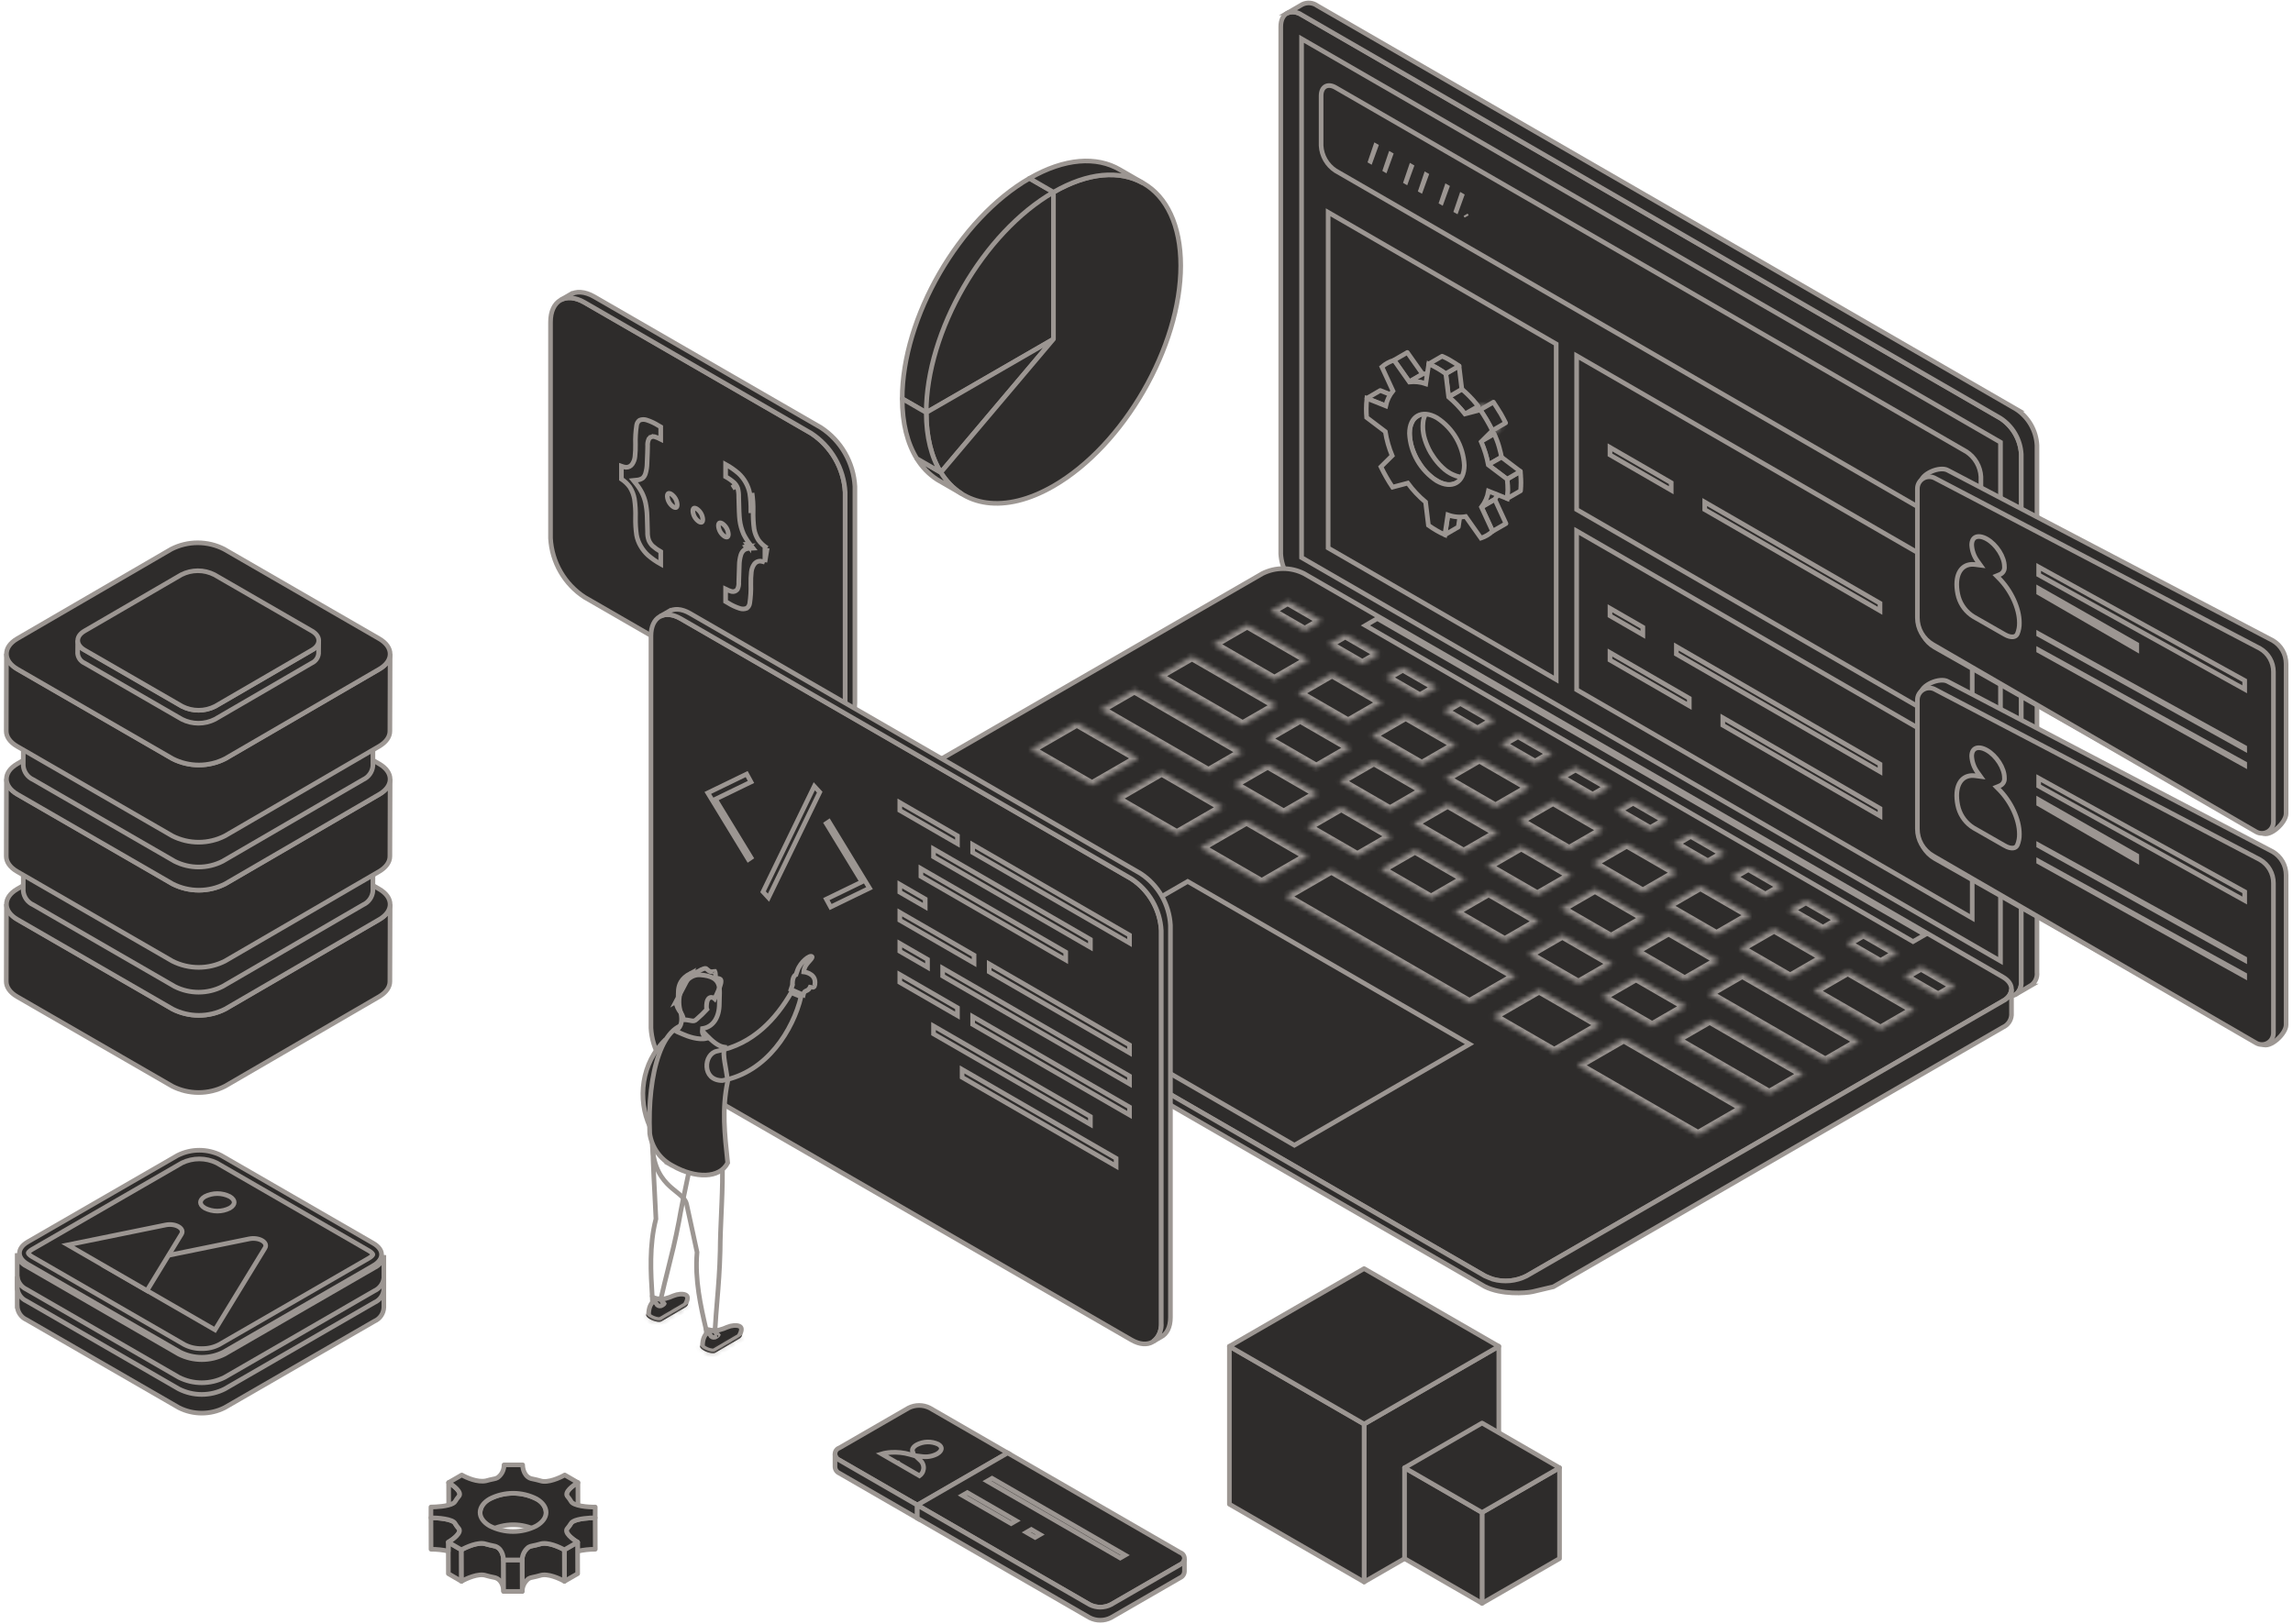 <svg width="494" height="350" viewBox="0 0 494 350" fill="none" xmlns="http://www.w3.org/2000/svg">
<path d="M128.241 333.843L128.222 327.061C127.094 327.061 124.565 327.211 123.46 327.849C123.254 327.952 123.085 328.115 122.976 328.317C122.772 328.66 122.539 328.983 122.278 329.284C121.335 330.209 123.467 331.761 124.432 332.321L124.438 334.269C125.685 333.983 126.961 333.839 128.241 333.842V333.843Z" fill="#2E2C2B" stroke="#9C9692" stroke-linecap="round" stroke-linejoin="round"/>
<path d="M182.08 106.054C181.938 103.512 181.2 101.039 179.927 98.834C178.654 96.63 176.881 94.755 174.751 93.36L125.929 65.174C121.899 62.849 118.602 64.752 118.602 69.408V115.988C118.744 118.53 119.481 121.003 120.753 123.208C122.026 125.413 123.799 127.288 125.929 128.682L174.751 156.869C178.782 159.197 182.08 157.294 182.08 152.641V106.054Z" fill="#2E2C2B" stroke="#9C9692"/>
<path d="M182.08 152.639V106.054C181.938 103.512 181.2 101.039 179.927 98.834C178.654 96.63 176.881 94.755 174.751 93.36L125.929 65.174C123.938 64.026 122.127 63.912 120.804 64.648L122.723 63.533V63.539C124.063 62.681 125.947 62.742 128.034 63.948L176.855 92.135C178.985 93.53 180.758 95.405 182.03 97.609C183.303 99.814 184.04 102.287 184.182 104.829V151.409C184.182 153.847 183.273 155.519 181.836 156.234L180.096 157.25C181.318 156.443 182.075 154.859 182.075 152.641L182.08 152.639Z" fill="#2E2C2B" stroke="#9C9692"/>
<path d="M164.79 121.147C164.48 121.034 164.159 120.956 163.831 120.914L163.8 120.91L163.769 120.91C163.515 120.909 163.265 120.97 163.04 121.087C162.814 121.205 162.621 121.375 162.477 121.584L162.475 121.586C162.143 122.072 161.936 122.631 161.872 123.216L161.872 123.217C161.776 124.098 161.738 124.984 161.759 125.871L161.759 125.875C161.803 127.247 161.724 128.62 161.522 129.977L161.522 129.977L161.521 129.988C161.492 130.21 161.418 130.424 161.301 130.614C161.192 130.792 161.05 130.945 160.883 131.067C160.401 131.258 159.866 131.273 159.374 131.107L159.374 131.107L159.368 131.105C158.473 130.816 157.618 130.415 156.824 129.912L156.815 129.906L156.806 129.901L156.323 129.622V126.941C156.738 127.152 157.172 127.323 157.621 127.454L157.639 127.459L157.658 127.463C157.87 127.507 158.09 127.493 158.294 127.421C158.498 127.35 158.679 127.224 158.817 127.057L158.857 127.009L158.883 126.953C159.104 126.489 159.197 125.975 159.153 125.463C159.159 124.82 159.198 123.617 159.271 121.849L159.271 121.84L159.271 121.831C159.276 121.052 159.394 120.278 159.622 119.533C159.745 119.152 159.969 118.81 160.269 118.545C160.562 118.328 160.912 118.201 161.276 118.18L162.232 118.126L161.641 117.372C161.087 116.667 160.607 115.907 160.205 115.105C159.777 114.137 159.493 113.111 159.363 112.061L159.363 112.059C159.265 111.288 159.192 109.637 159.146 107.076C159.165 106.458 159.097 105.841 158.943 105.242L158.936 105.217L158.927 105.192C158.766 104.76 158.516 104.367 158.191 104.04L158.179 104.028L158.166 104.016C157.599 103.518 156.981 103.082 156.323 102.715V100.064C157.309 100.606 158.236 101.25 159.089 101.984C159.714 102.557 160.244 103.226 160.659 103.965L160.661 103.968C161.078 104.699 161.37 105.494 161.524 106.32C161.708 107.56 161.787 108.812 161.76 110.065C161.76 110.066 161.76 110.066 161.76 110.067L162.26 110.078M164.79 121.147L165.291 118.105M164.79 121.147L164.791 118.382M164.79 121.147L164.791 118.382M162.26 110.078C162.22 111.394 162.29 112.711 162.468 114.016C162.62 114.857 162.935 115.66 163.395 116.379C163.906 117.075 164.551 117.662 165.291 118.105M162.26 110.078C162.288 108.793 162.206 107.509 162.018 106.238L162.26 110.078ZM165.291 118.105L164.791 118.105L164.791 118.382M165.291 118.105L165.035 118.534C164.952 118.485 164.871 118.434 164.791 118.382M161.248 117.681C161.128 117.529 161.012 117.375 160.9 117.218C161.005 117.2 161.112 117.188 161.22 117.182L161.248 117.681ZM161.248 117.681C161.058 117.692 160.872 117.725 160.693 117.78C160.746 117.85 160.8 117.92 160.854 117.99L161.248 117.681ZM137.034 104.241C137.527 104.845 137.955 105.499 138.311 106.192C138.646 106.861 138.899 107.568 139.064 108.298C139.265 109.252 139.382 110.221 139.413 111.196L139.413 111.198C139.478 112.993 139.511 114.128 139.511 114.615C139.486 115.214 139.569 115.812 139.758 116.381L139.764 116.399L139.771 116.417C139.954 116.853 140.216 117.251 140.545 117.591L140.558 117.604L140.573 117.617C141.118 118.1 141.713 118.523 142.348 118.879V121.555C141.361 121.012 140.434 120.366 139.584 119.627C138.958 119.049 138.425 118.378 138.003 117.638L138.001 117.635C137.582 116.912 137.292 116.122 137.141 115.3C136.963 114.06 136.886 112.807 136.912 111.554C136.956 110.206 136.88 108.857 136.686 107.522L136.685 107.513L136.683 107.505C136.521 106.602 136.185 105.738 135.694 104.963L135.685 104.949L135.675 104.935C135.183 104.262 134.574 103.684 133.877 103.229V100.462C134.186 100.575 134.508 100.653 134.836 100.695L134.867 100.699L134.898 100.699C135.151 100.7 135.401 100.64 135.627 100.524C135.852 100.408 136.046 100.24 136.193 100.033L136.193 100.033L136.196 100.029C136.535 99.543 136.741 98.977 136.795 98.387C136.891 97.502 136.929 96.611 136.909 95.721L136.909 95.721L136.908 95.715C136.862 94.349 136.944 92.981 137.152 91.63L137.152 91.63L137.153 91.622C137.184 91.401 137.26 91.189 137.378 90.999C137.488 90.823 137.63 90.67 137.798 90.549C138.276 90.357 138.806 90.341 139.296 90.503L139.3 90.504C140.195 90.793 141.049 91.194 141.844 91.697L141.852 91.703L141.861 91.708L142.345 91.987V94.644C141.922 94.426 141.48 94.244 141.025 94.102L141.004 94.095L140.982 94.091C140.771 94.045 140.551 94.06 140.348 94.134L140.52 94.603L140.348 94.134C140.145 94.208 139.968 94.339 139.836 94.51L139.8 94.556L139.777 94.61C139.564 95.083 139.478 95.602 139.525 96.118C139.524 96.782 139.483 98.012 139.401 99.819L139.4 99.828L139.4 99.836C139.392 100.588 139.278 101.335 139.062 102.055C138.952 102.417 138.752 102.745 138.48 103.008C138.152 103.241 137.77 103.385 137.369 103.428L136.45 103.525L137.034 104.241ZM158.458 105.366C158.322 105.001 158.11 104.669 157.836 104.392L158.458 105.366ZM144.152 108.237C143.919 107.834 143.785 107.383 143.757 106.919C143.76 106.531 143.894 106.387 143.969 106.343C144.044 106.3 144.235 106.256 144.571 106.447C144.959 106.703 145.282 107.046 145.514 107.449C145.746 107.851 145.881 108.303 145.908 108.767C145.905 109.154 145.771 109.298 145.696 109.342C145.621 109.385 145.431 109.429 145.095 109.238C144.707 108.982 144.384 108.639 144.152 108.237ZM149.657 111.415C149.425 111.012 149.29 110.561 149.263 110.097C149.266 109.71 149.4 109.566 149.475 109.522C149.55 109.479 149.741 109.435 150.077 109.626C150.465 109.882 150.788 110.224 151.02 110.627C151.252 111.03 151.387 111.481 151.414 111.945C151.411 112.332 151.277 112.476 151.202 112.52C151.127 112.563 150.936 112.607 150.6 112.416C150.212 112.16 149.89 111.818 149.657 111.415Z" stroke="#9C9692"/>
<path d="M435.461 211.455C435.461 214.303 433.443 215.467 430.978 214.044L280.407 127.108C279.104 126.256 278.02 125.11 277.241 123.761C276.462 122.413 276.011 120.9 275.924 119.346V5.77C275.924 2.924 277.94 1.759 280.407 3.183L430.979 90.117C432.282 90.97 433.366 92.117 434.145 93.465C434.923 94.814 435.374 96.327 435.462 97.882L435.461 211.455Z" fill="#2E2C2B" stroke="#9C9692"/>
<path d="M434.363 88.163L283.784 1.228C283.327 0.896 282.789 0.694 282.226 0.643C281.663 0.593 281.098 0.696 280.589 0.942L277.368 2.812H277.377C277.873 2.621 278.409 2.554 278.937 2.62C279.464 2.685 279.968 2.88 280.402 3.186L430.974 90.121C432.277 90.974 433.361 92.121 434.14 93.469C434.918 94.818 435.369 96.331 435.456 97.885V211.454C435.513 212.007 435.422 212.565 435.194 213.071C434.966 213.577 434.608 214.015 434.157 214.338L437.374 212.468H437.365C437.872 212.168 438.282 211.729 438.544 211.202C438.806 210.675 438.91 210.083 438.842 209.498V95.927C438.755 94.373 438.304 92.86 437.526 91.512C436.747 90.163 435.663 89.016 434.361 88.163H434.363Z" fill="#2E2C2B" stroke="#9C9692"/>
<path d="M280.407 8.36V120.15L430.98 207.086V95.293L280.407 8.36Z" fill="#2E2C2B" stroke="#9C9692"/>
<path d="M328.874 274.958C327.485 275.659 325.95 276.024 324.394 276.024C322.838 276.024 321.304 275.659 319.915 274.958L169.336 188.026C166.875 186.604 166.875 184.274 169.336 182.85L271.969 123.594C273.359 122.894 274.893 122.529 276.449 122.529C278.005 122.529 279.54 122.894 280.929 123.594L431.503 210.534C433.964 211.957 433.964 214.286 431.503 215.71L328.874 274.958Z" fill="#2E2C2B" stroke="#9C9692"/>
<mask id="path-9-inside-1_115_10323" fill="white">
<path d="M281.092 135.924L273.728 131.672L277.41 129.542L284.774 133.794L281.092 135.924ZM293.497 143.085L286.133 138.832L289.814 136.706L297.179 140.959L293.497 143.085ZM305.903 150.245L298.54 145.992L302.222 143.867L309.586 148.12L305.903 150.245ZM318.309 157.406L310.946 153.154L314.628 151.028L321.991 155.28L318.309 157.406ZM330.714 164.566L323.351 160.314L327.033 158.189L334.397 162.441L330.714 164.566ZM343.12 171.728L335.756 167.475L339.438 165.349L346.803 169.601L343.12 171.728ZM355.526 178.889L348.163 174.636L351.845 172.509L359.207 176.761L355.526 178.889ZM367.931 186.047L360.567 181.797L364.25 179.669L371.613 183.922L367.931 186.047ZM380.331 193.208L372.969 188.958L376.65 186.83L384.015 191.083L380.331 193.208ZM392.737 200.369L385.373 196.116L389.057 193.991L396.42 198.243L392.737 200.369ZM405.143 207.53L397.779 203.277L401.46 201.152L408.825 205.404L405.143 207.53ZM417.548 214.691L410.183 210.438L413.866 208.312L421.23 212.565L417.548 214.691ZM274.565 146.477L261.325 138.834L268.689 134.583L281.927 142.227L274.565 146.477ZM267.715 156.251L249.438 145.695L256.803 141.443L275.08 151.997L267.715 156.251ZM260.35 166.32L237.035 152.858L244.398 148.606L267.712 162.069L260.35 166.32ZM235.27 169.165L222.028 161.522L231.997 155.766L245.236 163.413L235.27 169.165ZM253.547 179.719L240.304 172.077L250.273 166.321L263.514 173.965L253.547 179.719ZM271.825 190.271L258.586 182.628L268.556 176.87L281.795 184.516L271.825 190.271ZM334.845 226.658L321.607 219.011L331.576 213.256L344.817 220.901L334.845 226.658ZM365.816 244.544L339.849 229.55L349.818 223.795L375.784 238.787L365.816 244.544ZM316.596 216.121L276.864 193.18L286.833 187.425L326.567 210.366L316.596 216.121ZM290.442 155.64L279.612 149.385L286.974 145.133L297.81 151.388L290.442 155.64ZM283.593 165.411L272.757 159.156L280.122 154.904L290.952 161.159L283.593 165.411ZM276.563 175.287L265.733 169.032L273.098 164.781L283.928 171.036L276.563 175.287ZM292.438 184.451L281.607 178.195L288.971 173.943L299.801 180.2L292.438 184.451ZM308.309 193.614L297.479 187.359L304.843 183.109L315.673 189.364L308.309 193.614ZM324.186 202.781L313.355 196.526L320.718 192.272L331.548 198.528L324.186 202.781ZM340.056 211.945L329.226 205.688L336.588 201.436L347.419 207.693L340.056 211.945ZM355.93 221.108L345.1 214.853L352.463 210.6L363.293 216.856L355.928 221.108H355.93ZM381.167 235.68L360.969 224.019L368.332 219.767L388.53 231.429L381.167 235.68ZM299.465 174.576L288.634 168.322L295.999 164.069L306.829 170.325L299.465 174.576ZM315.339 183.742L304.509 177.485L311.873 173.233L322.704 179.49L315.339 183.742ZM331.21 192.907L320.379 186.652L327.744 182.399L338.574 188.655L331.21 192.907ZM347.084 202.071L336.254 195.816L343.618 191.563L354.449 197.819L347.084 202.071ZM362.958 211.237L352.122 204.98L359.488 200.727L370.318 206.984L362.958 211.237ZM393.231 228.715L367.995 214.143L375.36 209.892L400.595 224.458L393.231 228.715ZM306.313 164.806L295.482 158.551L302.847 154.299L313.677 160.554L306.313 164.806ZM322.188 173.97L311.357 167.714L318.721 163.464L329.552 169.717L322.188 173.97ZM338.058 183.133L327.228 176.878L334.591 172.63L345.421 178.884L338.058 183.133ZM353.929 192.3L343.098 186.044L350.462 181.791L361.292 188.047L353.929 192.3ZM369.803 201.463L358.973 195.207L366.335 190.958L377.172 197.211L369.803 201.463ZM385.677 210.627L374.847 204.372L382.21 200.121L393.04 206.376L385.677 210.627ZM405.117 221.852L390.716 213.537L398.079 209.285L412.48 217.6L405.117 221.852Z"/>
</mask>
<path d="M281.092 135.924L273.728 131.672L277.41 129.542L284.774 133.794L281.092 135.924ZM293.497 143.085L286.133 138.832L289.814 136.706L297.179 140.959L293.497 143.085ZM305.903 150.245L298.54 145.992L302.222 143.867L309.586 148.12L305.903 150.245ZM318.309 157.406L310.946 153.154L314.628 151.028L321.991 155.28L318.309 157.406ZM330.714 164.566L323.351 160.314L327.033 158.189L334.397 162.441L330.714 164.566ZM343.12 171.728L335.756 167.475L339.438 165.349L346.803 169.601L343.12 171.728ZM355.526 178.889L348.163 174.636L351.845 172.509L359.207 176.761L355.526 178.889ZM367.931 186.047L360.567 181.797L364.25 179.669L371.613 183.922L367.931 186.047ZM380.331 193.208L372.969 188.958L376.65 186.83L384.015 191.083L380.331 193.208ZM392.737 200.369L385.373 196.116L389.057 193.991L396.42 198.243L392.737 200.369ZM405.143 207.53L397.779 203.277L401.46 201.152L408.825 205.404L405.143 207.53ZM417.548 214.691L410.183 210.438L413.866 208.312L421.23 212.565L417.548 214.691ZM274.565 146.477L261.325 138.834L268.689 134.583L281.927 142.227L274.565 146.477ZM267.715 156.251L249.438 145.695L256.803 141.443L275.08 151.997L267.715 156.251ZM260.35 166.32L237.035 152.858L244.398 148.606L267.712 162.069L260.35 166.32ZM235.27 169.165L222.028 161.522L231.997 155.766L245.236 163.413L235.27 169.165ZM253.547 179.719L240.304 172.077L250.273 166.321L263.514 173.965L253.547 179.719ZM271.825 190.271L258.586 182.628L268.556 176.87L281.795 184.516L271.825 190.271ZM334.845 226.658L321.607 219.011L331.576 213.256L344.817 220.901L334.845 226.658ZM365.816 244.544L339.849 229.55L349.818 223.795L375.784 238.787L365.816 244.544ZM316.596 216.121L276.864 193.18L286.833 187.425L326.567 210.366L316.596 216.121ZM290.442 155.64L279.612 149.385L286.974 145.133L297.81 151.388L290.442 155.64ZM283.593 165.411L272.757 159.156L280.122 154.904L290.952 161.159L283.593 165.411ZM276.563 175.287L265.733 169.032L273.098 164.781L283.928 171.036L276.563 175.287ZM292.438 184.451L281.607 178.195L288.971 173.943L299.801 180.2L292.438 184.451ZM308.309 193.614L297.479 187.359L304.843 183.109L315.673 189.364L308.309 193.614ZM324.186 202.781L313.355 196.526L320.718 192.272L331.548 198.528L324.186 202.781ZM340.056 211.945L329.226 205.688L336.588 201.436L347.419 207.693L340.056 211.945ZM355.93 221.108L345.1 214.853L352.463 210.6L363.293 216.856L355.928 221.108H355.93ZM381.167 235.68L360.969 224.019L368.332 219.767L388.53 231.429L381.167 235.68ZM299.465 174.576L288.634 168.322L295.999 164.069L306.829 170.325L299.465 174.576ZM315.339 183.742L304.509 177.485L311.873 173.233L322.704 179.49L315.339 183.742ZM331.21 192.907L320.379 186.652L327.744 182.399L338.574 188.655L331.21 192.907ZM347.084 202.071L336.254 195.816L343.618 191.563L354.449 197.819L347.084 202.071ZM362.958 211.237L352.122 204.98L359.488 200.727L370.318 206.984L362.958 211.237ZM393.231 228.715L367.995 214.143L375.36 209.892L400.595 224.458L393.231 228.715ZM306.313 164.806L295.482 158.551L302.847 154.299L313.677 160.554L306.313 164.806ZM322.188 173.97L311.357 167.714L318.721 163.464L329.552 169.717L322.188 173.97ZM338.058 183.133L327.228 176.878L334.591 172.63L345.421 178.884L338.058 183.133ZM353.929 192.3L343.098 186.044L350.462 181.791L361.292 188.047L353.929 192.3ZM369.803 201.463L358.973 195.207L366.335 190.958L377.172 197.211L369.803 201.463ZM385.677 210.627L374.847 204.372L382.21 200.121L393.04 206.376L385.677 210.627ZM405.117 221.852L390.716 213.537L398.079 209.285L412.48 217.6L405.117 221.852Z" stroke="#9C9692" stroke-width="2" mask="url(#path-9-inside-1_115_10323)"/>
<path d="M296.731 133.286L414.713 201.413L412.142 202.897L294.155 134.776L296.731 133.286Z" fill="#2E2C2B" stroke="#9C9692"/>
<path d="M316.592 224.999L255.875 189.942L218.146 211.726L278.863 246.778L316.592 224.999Z" fill="#2E2C2B" stroke="#9C9692"/>
<path d="M431.507 215.705L328.874 274.957C326.624 276.09 324.03 276.339 321.606 275.653C321.589 275.647 320.135 275.086 319.91 274.957L169.337 188.027C169.173 187.932 169.015 187.828 168.861 187.717C168.854 187.71 168.847 187.704 168.839 187.699C168.798 187.669 168.765 187.639 168.728 187.609C168.642 187.544 168.559 187.474 168.479 187.401C168.438 187.365 168.401 187.328 168.364 187.29C168.273 187.202 168.187 187.108 168.106 187.01L168.075 186.974L168.057 186.952C167.972 186.841 167.894 186.725 167.824 186.604C167.628 186.278 167.516 185.909 167.496 185.529H167.488V187.695H167.506C167.546 188.256 167.737 188.795 168.06 189.256C168.382 189.716 168.824 190.08 169.337 190.309L319.911 277.245C323.504 279.027 328.636 278.679 330.165 278.344C331.694 278.01 333.066 277.627 334.667 277.277L431.508 221.366C432.024 221.137 432.468 220.772 432.793 220.31C433.117 219.849 433.311 219.307 433.352 218.744V213.141C433.297 213.692 433.097 214.219 432.773 214.669C432.45 215.118 432.013 215.474 431.508 215.701L431.507 215.705Z" fill="#2E2C2B" stroke="#9C9692"/>
<path d="M423.657 97.338L395.932 81.33L287.726 18.856C286.017 17.872 284.618 18.677 284.619 20.651V31.396C284.679 32.474 284.992 33.523 285.531 34.458C286.071 35.393 286.823 36.189 287.726 36.78L395.932 99.254L423.656 115.262C425.366 116.246 426.765 115.442 426.765 113.469V102.722C426.704 101.644 426.391 100.595 425.852 99.66C425.312 98.725 424.561 97.929 423.657 97.338Z" fill="#2E2C2B" stroke="#9C9692"/>
<path d="M250.187 200.511C250.061 198.28 249.414 196.109 248.296 194.173C247.179 192.237 245.622 190.591 243.752 189.367L146.673 133.317C143.134 131.274 140.239 132.946 140.239 137.032V221.537C140.364 223.768 141.012 225.94 142.129 227.875C143.247 229.811 144.804 231.457 146.674 232.681L243.753 288.731C247.292 290.774 250.188 289.102 250.188 285.016L250.187 200.511Z" fill="#2E2C2B" stroke="#9C9692"/>
<path d="M250.181 285.016V200.512C250.056 198.28 249.408 196.108 248.291 194.173C247.173 192.237 245.617 190.59 243.746 189.366L146.667 133.317C144.918 132.307 143.328 132.209 142.165 132.856L143.98 131.808V131.815C145.155 131.061 146.811 131.116 148.643 132.174L245.722 188.223C247.593 189.447 249.149 191.094 250.267 193.029C251.384 194.965 252.032 197.137 252.157 199.368V283.873C252.157 286.011 251.359 287.48 250.096 288.107L248.441 289.063C249.046 288.587 249.522 287.967 249.826 287.26C250.129 286.553 250.252 285.782 250.181 285.016Z" fill="#2E2C2B" stroke="#9C9692"/>
<path d="M178.026 193.748L185.191 190.27L185.686 190.03L185.4 189.56L178.011 177.442L178.59 177.05L187.328 191.383L178.954 195.448L178.026 193.748ZM161.791 168.501L154.626 171.978L154.13 172.218L154.417 172.688L161.806 184.808L161.227 185.199L152.488 170.865L160.863 166.8L161.791 168.501ZM165.563 193.438L164.388 192.165L175.426 169.43L176.602 170.702L165.563 193.438Z" fill="#2E2C2B" stroke="#9C9692"/>
<path d="M206.271 180.105V181.806L193.855 174.637V172.936L206.271 180.105Z" fill="#2E2C2B" stroke="#9C9692"/>
<path d="M199.326 195.426L193.859 192.27V190.565L199.326 193.722V195.426Z" fill="#2E2C2B" stroke="#9C9692"/>
<path d="M243.341 201.505V203.206L209.547 183.697V181.996L243.341 201.505Z" fill="#2E2C2B" stroke="#9C9692"/>
<path d="M234.912 202.435V204.136L201.118 184.627V182.927L234.912 202.435Z" fill="#2E2C2B" stroke="#9C9692"/>
<path d="M229.597 205.167V206.868L198.401 188.854V187.154L229.597 205.167Z" fill="#2E2C2B" stroke="#9C9692"/>
<path d="M209.847 205.836V207.537L193.859 198.306V196.605L209.847 205.836Z" fill="#2E2C2B" stroke="#9C9692"/>
<path d="M243.338 225.174L243.339 226.874L213.116 209.426V207.725L243.338 225.174Z" fill="#2E2C2B" stroke="#9C9692"/>
<path d="M243.339 231.866V233.567L203.085 210.328V208.627L243.339 231.866ZM199.82 206.739V208.44L193.859 204.998V203.298L199.82 206.739ZM206.271 217.158V218.858L193.854 211.69V209.989L206.271 217.158Z" fill="#2E2C2B" stroke="#9C9692"/>
<path d="M243.341 238.556V240.256L209.547 220.748V219.047L243.341 238.556Z" fill="#2E2C2B" stroke="#9C9692"/>
<path d="M234.912 240.598V242.298L201.118 222.79V221.089L234.912 240.598Z" fill="#2E2C2B" stroke="#9C9692"/>
<path d="M240.45 249.597V251.299L207.275 232.145V230.444L240.45 249.597Z" fill="#2E2C2B" stroke="#9C9692"/>
<path d="M335.264 146.446L286.134 118.078V45.751L335.264 74.119V146.446ZM424.893 159.005L339.669 109.799V76.663L424.893 125.869V159.005ZM424.893 197.837L339.669 148.629V114.408L424.893 163.614V197.837Z" fill="#2E2C2B" stroke="#9C9692"/>
<path d="M360.042 105.64L346.853 98.025V96.402L360.042 104.017V105.64ZM405.027 129.992V131.611L367.264 109.808V108.188L405.027 129.992ZM353.932 135.159V136.782L346.852 132.695V131.072L353.932 135.159ZM405.027 166.281L361.153 140.951V139.328L405.027 164.658V166.281ZM363.937 150.481V152.103L346.854 142.243V140.622L363.937 150.481ZM405.027 174.21V175.832L371.157 156.277V154.655L405.027 174.21Z" fill="#2E2C2B" stroke="#9C9692"/>
<path d="M303.755 36.834L302.901 39.191L302.877 39.177L303.104 38.51L304.016 35.83L304.101 35.879L303.755 36.834ZM299.633 33.301L298.435 36.611L298.412 36.598L298.638 35.933L299.55 33.253L299.633 33.301ZM296.447 31.462L296.101 32.416L295.246 34.772L295.222 34.758L295.449 34.092L296.361 31.412L296.447 31.462ZM307.289 37.719L306.09 41.029L306.067 41.016L306.293 40.351L307.205 37.671L307.289 37.719ZM310.756 42.928L311.668 40.249L311.754 40.298L311.408 41.253L310.554 43.609L310.53 43.595L310.756 42.928ZM313.719 45.434L313.945 44.77L314.857 42.09L314.941 42.138L313.743 45.447L313.719 45.434ZM315.869 46.457C315.892 46.497 315.912 46.539 315.928 46.581C315.9 46.546 315.874 46.508 315.851 46.468C315.828 46.429 315.808 46.388 315.792 46.345C315.821 46.38 315.846 46.418 315.869 46.457Z" fill="#2E2C2B" stroke="#9C9692"/>
<path d="M141.582 280.112L141.583 280.112L141.595 280.111C142.798 280.024 143.975 279.722 145.071 279.22C145.529 279.031 146.032 278.908 146.501 278.871C146.979 278.833 147.383 278.887 147.663 279.012C147.924 279.129 148.062 279.296 148.104 279.534C148.151 279.806 148.087 280.258 147.713 280.947L147.7 280.97L147.69 280.995C147.687 281.004 147.682 281.012 147.678 281.021C147.592 281.139 147.48 281.236 147.35 281.303L147.339 281.309L147.328 281.316L142.238 284.301C142.19 284.328 142.029 284.365 141.719 284.324C141.429 284.285 141.09 284.189 140.763 284.054C140.435 283.919 140.145 283.755 139.946 283.597C139.847 283.518 139.783 283.451 139.749 283.401C139.737 283.386 139.731 283.374 139.727 283.367C139.734 281.663 140.271 280.879 140.713 280.51C140.945 280.317 141.174 280.216 141.342 280.165C141.426 280.139 141.494 280.125 141.537 280.118C141.558 280.115 141.574 280.113 141.582 280.112Z" fill="#2E2C2B" stroke="#9C9692"/>
<mask id="path-32-inside-2_115_10323" fill="white">
<path d="M139.24 283.068C139.286 283.823 141.717 284.828 142.489 284.388L147.583 281.401C147.838 281.25 148.078 281.075 148.3 280.878C148.254 280.976 148.214 281.075 148.155 281.186C148.139 281.224 148.121 281.26 148.1 281.294C147.967 281.485 147.789 281.641 147.583 281.748L142.489 284.736C141.763 285.152 139.553 284.279 139.261 283.544C139.249 283.495 139.241 283.445 139.237 283.394C139.231 283.286 139.232 283.176 139.24 283.068Z"/>
</mask>
<path d="M139.24 283.068C139.286 283.823 141.717 284.828 142.489 284.388L147.583 281.401C147.838 281.25 148.078 281.075 148.3 280.878C148.254 280.976 148.214 281.075 148.155 281.186C148.139 281.224 148.121 281.26 148.1 281.294C147.967 281.485 147.789 281.641 147.583 281.748L142.489 284.736C141.763 285.152 139.553 284.279 139.261 283.544C139.249 283.495 139.241 283.445 139.237 283.394C139.231 283.286 139.232 283.176 139.24 283.068Z" fill="#2E2C2B"/>
<path d="M139.24 283.068L140.239 283.008L138.243 282.993L139.24 283.068ZM142.489 284.388L142.984 285.257L142.995 285.25L142.489 284.388ZM147.583 281.401L148.089 282.263L148.092 282.261L147.583 281.401ZM148.3 280.878L149.205 281.303L147.637 280.129L148.3 280.878ZM148.155 281.186L147.271 280.717L147.248 280.761L147.229 280.807L148.155 281.186ZM148.1 281.294L148.92 281.866L148.936 281.843L148.951 281.819L148.1 281.294ZM147.583 281.748L147.122 280.86L147.099 280.872L147.077 280.886L147.583 281.748ZM142.489 284.736L142.986 285.605L142.995 285.599L142.489 284.736ZM139.261 283.544L138.291 283.786L138.307 283.852L138.332 283.914L139.261 283.544ZM139.237 283.394L138.239 283.451L138.24 283.463L139.237 283.394ZM138.242 283.127C138.263 283.479 138.415 283.759 138.554 283.949C138.697 284.145 138.872 284.308 139.041 284.441C139.379 284.707 139.798 284.932 140.213 285.101C140.63 285.272 141.092 285.407 141.532 285.465C141.925 285.516 142.498 285.534 142.984 285.257L141.995 283.519C142.095 283.462 142.074 283.519 141.792 283.482C141.557 283.451 141.264 283.371 140.971 283.251C140.676 283.13 140.431 282.989 140.276 282.868C140.24 282.839 140.213 282.815 140.194 282.797C140.175 282.778 140.168 282.768 140.168 282.769C140.169 282.769 140.182 282.788 140.198 282.824C140.213 282.862 140.234 282.924 140.239 283.008L138.242 283.127ZM142.995 285.25L148.089 282.263L147.077 280.538L141.984 283.525L142.995 285.25ZM148.092 282.261C148.402 282.078 148.694 281.865 148.963 281.626L147.637 280.129C147.463 280.284 147.274 280.421 147.074 280.54L148.092 282.261ZM147.395 280.452C147.322 280.608 147.317 280.632 147.271 280.717L149.038 281.655C149.111 281.518 149.186 281.345 149.205 281.303L147.395 280.452ZM147.229 280.807C147.235 280.793 147.241 280.781 147.248 280.769L148.951 281.819C149 281.739 149.044 281.654 149.08 281.565L147.229 280.807ZM147.279 280.723C147.239 280.781 147.185 280.828 147.122 280.86L148.043 282.636C148.394 282.454 148.695 282.19 148.92 281.866L147.279 280.723ZM147.077 280.886L141.983 283.874L142.995 285.599L148.089 282.611L147.077 280.886ZM141.993 283.868C142.093 283.811 142.083 283.863 141.83 283.835C141.619 283.811 141.349 283.744 141.068 283.637C140.787 283.53 140.535 283.4 140.354 283.275C140.135 283.124 140.15 283.073 140.19 283.174L138.332 283.914C138.519 284.383 138.919 284.716 139.22 284.922C139.558 285.155 139.958 285.355 140.357 285.506C140.756 285.658 141.192 285.776 141.609 285.823C141.984 285.864 142.522 285.87 142.986 285.605L141.993 283.868ZM140.231 283.302C140.233 283.31 140.234 283.318 140.235 283.326L138.24 283.463C138.247 283.572 138.264 283.68 138.291 283.786L140.231 283.302ZM140.236 283.338C140.232 283.273 140.233 283.207 140.238 283.142L138.243 282.993C138.232 283.145 138.23 283.298 138.239 283.451L140.236 283.338Z" fill="#9C9692" mask="url(#path-32-inside-2_115_10323)"/>
<path d="M142.658 280.486L142.681 280.52L142.709 280.551C142.709 280.552 142.712 280.554 142.718 280.562L142.729 280.576L142.746 280.597L142.791 280.654L142.851 280.696C142.941 280.758 143.009 280.815 143.054 280.866C143.073 280.887 143.084 280.903 143.089 280.912C143.086 280.918 143.082 280.926 143.075 280.936C143.035 280.993 142.938 281.095 142.722 281.231L142.705 281.241L142.69 281.253C142.523 281.377 142.317 281.437 142.109 281.422C141.925 281.409 141.751 281.338 141.61 281.22C141.444 280.914 141.203 280.652 140.911 280.46C140.797 280.383 140.676 280.318 140.55 280.265C140.542 280.144 140.534 279.997 140.531 279.852C140.53 279.792 140.53 279.736 140.53 279.684C141.18 279.783 141.825 279.912 142.462 280.072C142.509 280.218 142.574 280.357 142.658 280.486ZM143.095 280.899C143.095 280.899 143.095 280.9 143.095 280.901L143.095 280.899Z" fill="#2E2C2B" stroke="#9C9692"/>
<path d="M141.296 262.724L141.314 262.653L141.311 262.58C141.237 260.733 141.136 258.829 141.032 256.9C140.796 252.479 140.553 247.932 140.626 243.671L149.93 243.838C149.506 247.078 148.896 250.188 148.251 253.285C148.112 253.955 147.971 254.623 147.829 255.293C147.281 257.892 146.731 260.501 146.271 263.174C145.503 267.223 144.68 270.498 143.872 273.712C143.385 275.649 142.904 277.564 142.444 279.613C142.343 279.784 142.048 279.933 141.533 279.857C141.286 279.821 141.043 279.735 140.849 279.616C140.686 279.516 140.578 279.406 140.516 279.304C140.196 274.32 139.851 268.356 141.296 262.724Z" stroke="#9C9692"/>
<path d="M153.191 286.871L153.192 286.871L153.205 286.87C154.407 286.782 155.585 286.48 156.681 285.978C157.139 285.789 157.642 285.666 158.111 285.629C158.589 285.591 158.993 285.645 159.273 285.77C159.534 285.887 159.672 286.054 159.713 286.292C159.761 286.564 159.696 287.016 159.322 287.706L159.31 287.729L159.3 287.754C159.296 287.763 159.291 287.772 159.287 287.78C159.201 287.899 159.09 287.995 158.96 288.062L158.948 288.068L158.937 288.075L153.847 291.061C153.799 291.087 153.639 291.125 153.329 291.083C153.039 291.044 152.7 290.948 152.373 290.813C152.045 290.677 151.755 290.514 151.556 290.355C151.456 290.276 151.393 290.209 151.358 290.159C151.347 290.144 151.34 290.132 151.337 290.125C151.343 288.421 151.88 287.637 152.323 287.268C152.554 287.075 152.783 286.975 152.951 286.923C153.035 286.898 153.103 286.884 153.146 286.877C153.167 286.874 153.183 286.872 153.191 286.871Z" fill="#2E2C2B" stroke="#9C9692"/>
<mask id="path-37-inside-3_115_10323" fill="white">
<path d="M150.851 289.826C150.895 290.581 153.328 291.586 154.101 291.146L159.194 288.159C159.449 288.007 159.69 287.832 159.912 287.635C159.865 287.734 159.825 287.832 159.765 287.943C159.749 287.981 159.731 288.017 159.71 288.052C159.577 288.242 159.399 288.398 159.193 288.505L154.1 291.492C153.374 291.907 151.164 291.035 150.871 290.299C150.859 290.25 150.851 290.2 150.848 290.15C150.842 290.042 150.843 289.934 150.851 289.826Z"/>
</mask>
<path d="M150.851 289.826C150.895 290.581 153.328 291.586 154.101 291.146L159.194 288.159C159.449 288.007 159.69 287.832 159.912 287.635C159.865 287.734 159.825 287.832 159.765 287.943C159.749 287.981 159.731 288.017 159.71 288.052C159.577 288.242 159.399 288.398 159.193 288.505L154.1 291.492C153.374 291.907 151.164 291.035 150.871 290.299C150.859 290.25 150.851 290.2 150.848 290.15C150.842 290.042 150.843 289.934 150.851 289.826Z" fill="#2E2C2B"/>
<path d="M150.851 289.826L151.85 289.769L149.855 289.747L150.851 289.826ZM154.101 291.146L154.595 292.015L154.606 292.009L154.101 291.146ZM159.194 288.159L159.7 289.022L159.704 289.019L159.194 288.159ZM159.912 287.635L160.814 288.068L159.25 286.886L159.912 287.635ZM159.765 287.943L158.885 287.468L158.86 287.515L158.84 287.564L159.765 287.943ZM159.71 288.052L160.53 288.623L160.546 288.6L160.561 288.576L159.71 288.052ZM159.193 288.505L158.734 287.616L158.71 287.628L158.687 287.642L159.193 288.505ZM154.1 291.492L154.596 292.36L154.605 292.354L154.1 291.492ZM150.871 290.299L149.902 290.546L149.918 290.609L149.942 290.669L150.871 290.299ZM150.848 290.15L151.847 290.099L151.847 290.09L150.848 290.15ZM149.853 289.883C149.873 290.236 150.025 290.517 150.164 290.707C150.307 290.902 150.482 291.066 150.651 291.199C150.989 291.465 151.409 291.69 151.824 291.86C152.241 292.03 152.703 292.166 153.143 292.223C153.536 292.275 154.109 292.292 154.595 292.015L153.606 290.277C153.706 290.22 153.685 290.277 153.403 290.24C153.168 290.21 152.874 290.129 152.581 290.009C152.286 289.888 152.041 289.748 151.887 289.626C151.85 289.598 151.824 289.574 151.805 289.555C151.786 289.536 151.779 289.527 151.78 289.528C151.78 289.529 151.794 289.547 151.809 289.584C151.825 289.622 151.845 289.685 151.85 289.769L149.853 289.883ZM154.606 292.009L159.7 289.022L158.688 287.296L153.595 290.284L154.606 292.009ZM159.704 289.019C160.014 288.835 160.305 288.623 160.575 288.384L159.25 286.886C159.075 287.041 158.885 287.179 158.683 287.299L159.704 289.019ZM159.011 287.202C158.931 287.369 158.933 287.38 158.885 287.468L160.645 288.418C160.717 288.284 160.8 288.098 160.814 288.068L159.011 287.202ZM158.84 287.564C158.845 287.55 158.851 287.538 158.858 287.527L160.561 288.576C160.61 288.496 160.654 288.411 160.69 288.323L158.84 287.564ZM158.889 287.48C158.849 287.537 158.796 287.584 158.734 287.616L159.652 289.393C160.003 289.212 160.304 288.947 160.53 288.623L158.889 287.48ZM158.687 287.642L153.594 290.629L154.605 292.354L159.699 289.367L158.687 287.642ZM153.603 290.624C153.703 290.566 153.694 290.618 153.44 290.59C153.229 290.567 152.959 290.499 152.678 290.392C152.397 290.286 152.145 290.156 151.964 290.031C151.745 289.88 151.76 289.828 151.8 289.93L149.942 290.669C150.128 291.138 150.53 291.471 150.83 291.678C151.168 291.911 151.569 292.111 151.968 292.262C152.366 292.413 152.803 292.532 153.22 292.578C153.594 292.62 154.133 292.625 154.596 292.36L153.603 290.624ZM151.84 290.053C151.844 290.068 151.846 290.083 151.847 290.099L149.85 290.201C149.856 290.317 149.873 290.433 149.902 290.546L151.84 290.053ZM151.847 290.09C151.843 290.028 151.844 289.966 151.848 289.904L149.855 289.747C149.842 289.901 149.841 290.056 149.85 290.21L151.847 290.09Z" fill="#9C9692" mask="url(#path-37-inside-3_115_10323)"/>
<path d="M154.266 287.244L154.289 287.279L154.317 287.309C154.323 287.316 154.331 287.326 154.346 287.346L154.394 287.409L154.46 287.454C154.549 287.517 154.618 287.573 154.663 287.624C154.682 287.646 154.693 287.662 154.699 287.671C154.696 287.677 154.691 287.685 154.684 287.694C154.645 287.752 154.547 287.854 154.332 287.99L154.315 288L154.3 288.011C154.133 288.135 153.927 288.195 153.719 288.18C153.535 288.167 153.361 288.096 153.22 287.978C153.053 287.671 152.813 287.41 152.52 287.218C152.407 287.14 152.286 287.075 152.16 287.023C152.151 286.901 152.143 286.755 152.14 286.61C152.139 286.551 152.139 286.495 152.14 286.443C152.79 286.542 153.434 286.671 154.071 286.83C154.117 286.976 154.182 287.115 154.266 287.244ZM154.704 287.658C154.705 287.658 154.704 287.659 154.704 287.66L154.704 287.658Z" fill="#2E2C2B" stroke="#9C9692"/>
<path d="M150.167 269.919L150.173 269.846L150.158 269.774C149.786 267.972 149.372 266.099 148.953 264.201C148.61 262.65 148.264 261.083 147.934 259.525L147.932 259.517L147.931 259.513C147.732 258.587 147.028 257.91 146.273 257.28C146.073 257.114 145.867 256.948 145.656 256.778C145.026 256.272 144.35 255.729 143.683 255.028C141.998 253.258 140.389 250.485 140.513 245.078C140.691 245.096 140.911 245.131 141.175 245.188C141.689 245.298 142.317 245.474 143.027 245.699C144.447 246.148 146.157 246.775 147.882 247.408L147.89 247.411C149.606 248.041 151.336 248.676 152.78 249.132C153.503 249.361 154.165 249.548 154.724 249.667C155.032 249.733 155.328 249.783 155.596 249.803C155.711 253.095 155.617 256.286 155.485 259.47C155.457 260.156 155.427 260.842 155.397 261.528C155.28 264.178 155.163 266.839 155.146 269.548C155.05 273.67 154.772 277.037 154.5 280.341C154.336 282.33 154.174 284.296 154.055 286.39C153.982 286.577 153.715 286.772 153.195 286.781C152.945 286.785 152.692 286.74 152.481 286.655C152.304 286.583 152.18 286.493 152.102 286.402C150.972 281.537 149.656 275.71 150.167 269.919Z" stroke="#9C9692"/>
<path d="M140.033 242.816C137.293 236.92 138.126 228.993 143.452 223.949C141.571 227.723 140.712 232.355 140.327 236.265C140.091 238.669 140.032 240.823 140.032 242.377C140.032 242.529 140.032 242.676 140.033 242.816Z" fill="#2E2C2B" stroke="#9C9692"/>
<path d="M144.913 251.212C149.849 253.981 155.013 253.987 156.775 250.582C156.116 244.243 155.495 239.082 156.77 233.006C156.395 229.651 155.637 227.612 156.067 225.653C153.351 225.282 151.013 221.111 149.438 220.791C142.688 219.413 139.41 231.44 139.975 244.261C140.187 245.729 140.746 247.125 141.605 248.333C142.464 249.542 143.598 250.529 144.914 251.212H144.913Z" fill="#2E2C2B" stroke="#9C9692"/>
<path d="M145.674 222.09C146.978 221.056 146.941 219.806 146.721 218.366C146.429 217.57 146.28 216.729 146.281 215.881C146.281 212.674 148.323 209.904 150.826 210.072C155.869 210.419 154.972 213.072 154.972 216.275C154.972 219.246 153.624 221.29 151.371 221.635C151.371 222.127 150.941 222.649 152.222 223.757C150.45 224.175 148.101 223.299 147.152 222.871C146.136 222.419 145.28 222.139 145.674 222.09Z" fill="#2E2C2B" stroke="#9C9692"/>
<path d="M152.27 229.895C152.174 228.3 153.067 226.771 154.488 226.503L154.488 226.503C162.301 225.043 167.262 219.416 170.46 213.894L172.57 214.797C170.869 221.838 165.313 231.062 155.604 232.846C154.451 232.837 153.656 232.462 153.135 231.94C152.602 231.404 152.317 230.671 152.27 229.895Z" stroke="#9C9692"/>
<path d="M170.713 212.282L170.704 212.312C170.704 211.007 170.977 210.244 171.479 210.027C171.588 209.715 171.702 209.39 171.812 209.08C172.462 207.26 174.499 205.7 174.931 206.133C175.192 206.394 174.156 207.195 173.61 208.061C173.353 208.474 173.197 208.942 173.155 209.426C173.155 209.426 175.592 209.653 175.592 211.679C175.592 213.325 174.706 212.675 174.706 212.35C174.078 214.018 173.327 213.033 173.041 214.391L170.404 213.225C170.404 213.225 170.528 212.848 170.715 212.283L170.713 212.282Z" fill="#2E2C2B" stroke="#9C9692"/>
<path d="M145.618 215.847C145.73 216.723 146.097 217.552 146.678 218.226L146.7 218.25L146.718 218.278C147.008 218.721 147.194 219.222 147.263 219.743C147.844 219.739 148.316 219.833 148.682 219.906C148.797 219.929 148.902 219.95 148.996 219.965C149.242 220.005 149.41 220.007 149.562 219.967C149.709 219.927 149.891 219.834 150.131 219.594L150.144 219.58L150.159 219.568C150.916 218.919 151.633 218.226 152.306 217.491C152.304 217.485 152.301 217.478 152.297 217.469C152.297 217.467 152.296 217.465 152.295 217.463C152.287 217.441 152.273 217.407 152.261 217.37C152.232 217.281 152.204 217.168 152.204 217.027C152.204 216.326 152.285 215.805 152.463 215.456C152.555 215.273 152.692 215.104 152.889 215.003C153.095 214.898 153.309 214.896 153.491 214.946C153.677 214.998 153.838 215.104 153.969 215.226C154.237 214.644 154.478 214.118 154.684 213.641C154.991 212.925 155.202 212.355 155.297 211.908C155.395 211.448 155.348 211.222 155.276 211.108C155.215 211.01 155.058 210.874 154.584 210.813L154.14 210.756L154.148 210.308C154.153 210.04 154.13 209.773 154.08 209.511L154.08 209.511C154.059 209.398 154.034 209.342 154.02 209.317C154.003 209.316 153.972 209.316 153.922 209.322C153.873 209.328 153.825 209.337 153.762 209.347C153.745 209.35 153.728 209.353 153.709 209.357C153.627 209.371 153.524 209.388 153.416 209.393C153.199 209.405 152.89 209.376 152.635 209.126C152.465 208.966 152.283 208.82 152.09 208.69C152.035 208.668 151.886 208.648 151.579 208.747C151.266 208.848 150.888 209.039 150.473 209.293C150.308 209.397 150.136 209.445 149.989 209.472C149.868 209.494 149.737 209.507 149.626 209.518C149.606 209.52 149.586 209.522 149.567 209.524C149.306 209.55 149.077 209.584 148.841 209.706L145.618 215.847ZM145.618 215.847C145.703 215.799 145.783 215.735 145.853 215.649C146.032 215.428 146.076 215.145 146.095 214.941C146.112 214.75 146.113 214.525 146.113 214.303C146.113 214.271 146.113 214.238 146.113 214.206C146.114 213.943 146.118 213.664 146.145 213.369C146.199 212.784 146.342 212.151 146.724 211.53C147.105 210.911 147.744 210.271 148.84 209.706L145.618 215.847ZM154.008 209.299C154.008 209.299 154.009 209.3 154.01 209.302C154.009 209.3 154.008 209.299 154.008 209.299Z" stroke="#9C9692"/>
<path d="M226.458 72.785L200.055 88.03C200.251 79.626 203.244 70.383 208.007 62.132C212.77 53.882 219.278 46.667 226.458 42.296V72.785Z" fill="#2E2C2B" stroke="#9C9692"/>
<path d="M221.783 38.43L240.523 49.251L213.668 97.055L194.37 85.914C194.369 68.43 206.642 47.168 221.783 38.43Z" fill="#2E2C2B" stroke="#9C9692" stroke-linecap="round" stroke-linejoin="round"/>
<path d="M226.958 41.419V73.073L199.545 88.902C199.545 71.419 211.818 50.16 226.958 41.419Z" fill="#2E2C2B" stroke="#9C9692" stroke-linecap="round" stroke-linejoin="round"/>
<path d="M199.545 88.904L226.959 73.076L202.686 101.802C200.683 98.553 199.545 94.213 199.545 88.904Z" fill="#2E2C2B" stroke="#9C9692" stroke-linecap="round" stroke-linejoin="round"/>
<path d="M226.958 73.073V41.418C242.099 32.676 254.372 39.763 254.372 57.245C254.372 74.728 242.099 95.986 226.958 104.728C216.418 110.813 207.272 109.22 202.685 101.797L226.958 73.073Z" fill="#2E2C2B" stroke="#9C9692" stroke-linecap="round" stroke-linejoin="round"/>
<path d="M221.783 38.43C229.397 34.034 236.285 33.644 241.253 36.56L246.083 39.349V39.357C241.143 36.653 234.401 37.119 226.961 41.415L221.785 38.426L221.783 38.43Z" fill="#2E2C2B" stroke="#9C9692" stroke-linecap="round" stroke-linejoin="round"/>
<path d="M201.909 103.35C200.118 102.188 198.614 100.635 197.51 98.809L202.686 101.797C203.79 103.624 205.295 105.176 207.086 106.338L201.909 103.35Z" fill="#2E2C2B" stroke="#9C9692" stroke-linecap="round" stroke-linejoin="round"/>
<path d="M197.51 98.809C195.507 95.569 194.369 91.227 194.369 85.91L199.545 88.899C199.545 94.21 200.683 98.555 202.686 101.797L197.51 98.809Z" fill="#2E2C2B" stroke="#9C9692" stroke-linecap="round" stroke-linejoin="round"/>
<path d="M99.038 321.978C99.038 321.075 97.445 319.939 96.648 319.476L96.668 326.258C97.463 326.721 99.055 327.857 99.057 328.76L99.038 321.978Z" fill="#2E2C2B" stroke="#9C9692" stroke-linecap="round" stroke-linejoin="round"/>
<path d="M124.524 326.258L124.504 319.476C123.7 319.941 122.084 321.087 122.087 321.991L122.106 328.773C122.104 327.868 123.715 326.723 124.524 326.258Z" fill="#2E2C2B" stroke="#9C9692" stroke-linecap="round" stroke-linejoin="round"/>
<path d="M105.546 329.771C107.104 328.977 108.827 328.563 110.576 328.563C112.324 328.563 114.048 328.977 115.605 329.771C116.175 330.028 116.666 330.431 117.029 330.939C117.392 331.447 117.615 332.043 117.673 332.665L117.652 325.882C117.594 325.26 117.372 324.664 117.008 324.156C116.645 323.648 116.154 323.245 115.585 322.988C114.027 322.195 112.303 321.781 110.555 321.781C108.807 321.781 107.083 322.195 105.525 322.988C104.946 323.246 104.446 323.653 104.078 324.169C103.709 324.684 103.484 325.289 103.427 325.92L103.445 332.702C103.502 332.071 103.727 331.466 104.097 330.951C104.466 330.435 104.966 330.028 105.546 329.771Z" fill="#2E2C2B" stroke="#9C9692"/>
<path d="M99.404 333.968L96.576 332.324L96.595 339.106L99.424 340.751L99.404 333.968Z" fill="#2E2C2B" stroke="#9C9692" stroke-linecap="round" stroke-linejoin="round"/>
<path d="M124.452 339.105L124.432 332.323L121.584 333.968L121.604 340.75L124.452 339.105Z" fill="#2E2C2B" stroke="#9C9692" stroke-linecap="round" stroke-linejoin="round"/>
<path d="M104.674 339.491C105.214 339.647 105.772 339.781 106.34 339.891C108.112 340.157 108.491 342.087 108.493 342.897L108.474 336.114C108.474 335.303 108.089 333.375 106.32 333.109C105.759 333 105.203 332.866 104.654 332.708C103.059 332.166 100.376 333.404 99.405 333.965L99.425 340.748C100.395 340.19 103.08 338.948 104.674 339.491Z" fill="#2E2C2B" stroke="#9C9692" stroke-linecap="round" stroke-linejoin="round"/>
<path d="M113.892 340.169C114.141 340.027 114.415 339.933 114.699 339.894C115.26 339.784 115.815 339.651 116.365 339.494C117.969 338.95 120.639 340.189 121.603 340.75L121.584 333.968C120.62 333.406 117.95 332.168 116.347 332.712C115.797 332.868 115.241 333.001 114.68 333.111C114.396 333.151 114.122 333.244 113.873 333.386C113.446 333.709 113.1 334.125 112.859 334.603C112.619 335.081 112.491 335.608 112.485 336.143L112.505 342.924C112.51 342.389 112.638 341.862 112.879 341.384C113.119 340.906 113.466 340.49 113.892 340.167V340.169Z" fill="#2E2C2B" stroke="#9C9692" stroke-linecap="round" stroke-linejoin="round"/>
<path d="M96.578 332.322C97.547 331.762 99.699 330.21 98.764 329.285C98.505 328.985 98.275 328.662 98.075 328.319C97.617 327.28 94.21 327.061 92.844 327.061L92.863 333.843C94.112 333.84 95.358 333.974 96.579 334.243L96.578 332.322Z" fill="#2E2C2B" stroke="#9C9692" stroke-linecap="round" stroke-linejoin="round"/>
<path d="M112.505 342.927L112.485 336.146H108.473L108.493 342.928L112.505 342.927Z" fill="#2E2C2B" stroke="#9C9692" stroke-linecap="round" stroke-linejoin="round"/>
<path d="M84.047 194.87L83.998 211.51C83.998 212.691 83.21 213.865 81.671 214.768L48.471 234.066C46.715 234.959 44.773 235.426 42.803 235.428C40.832 235.429 38.889 234.967 37.132 234.077L3.71 214.779C2.126 213.867 1.334 212.663 1.347 211.471L1.387 194.832C1.387 196.034 2.175 197.228 3.763 198.139L37.173 217.437C38.931 218.328 40.873 218.791 42.844 218.79C44.814 218.788 46.756 218.322 48.512 217.428L81.712 198.13C83.264 197.237 84.047 196.052 84.047 194.87Z" fill="#2E2C2B" stroke="#9C9692"/>
<path d="M81.683 191.57C84.819 193.381 84.833 196.323 81.714 198.138L48.514 217.436C46.758 218.33 44.815 218.795 42.844 218.795C40.874 218.795 38.931 218.33 37.175 217.436L3.756 198.138C0.613 196.324 0.596 193.381 3.72 191.566L36.92 172.268C38.677 171.373 40.621 170.906 42.593 170.906C44.565 170.906 46.509 171.373 48.266 172.268L81.683 191.57Z" fill="#2E2C2B" stroke="#9C9692"/>
<path d="M80.381 176.611L80.336 192.008C80.277 192.646 80.049 193.257 79.677 193.779C79.304 194.301 78.8 194.714 78.215 194.977L47.96 212.559C46.359 213.374 44.588 213.8 42.792 213.801C40.996 213.803 39.224 213.38 37.622 212.568L7.165 194.985C6.568 194.722 6.053 194.303 5.674 193.772C5.294 193.241 5.064 192.618 5.008 191.968L5.044 176.571C5.104 177.221 5.336 177.844 5.717 178.374C6.098 178.905 6.613 179.324 7.21 179.588L37.66 197.18C39.263 197.992 41.034 198.415 42.83 198.413C44.627 198.412 46.398 197.986 47.998 197.171L78.254 179.588C78.841 179.325 79.347 178.91 79.721 178.387C80.094 177.864 80.322 177.251 80.381 176.611Z" fill="#2E2C2B" stroke="#9C9692"/>
<path d="M84.047 167.899L83.998 184.538C83.998 185.72 83.21 186.894 81.671 187.797L48.471 207.095C46.715 207.988 44.773 208.454 42.803 208.456C40.832 208.458 38.889 207.995 37.132 207.106L3.71 187.807C2.126 186.896 1.334 185.691 1.347 184.497L1.387 167.857C1.387 169.06 2.175 170.254 3.763 171.168L37.173 190.466C38.931 191.357 40.873 191.82 42.844 191.818C44.814 191.817 46.756 191.35 48.512 190.457L81.712 171.159C83.264 170.264 84.047 169.081 84.047 167.899Z" fill="#2E2C2B" stroke="#9C9692"/>
<path d="M81.683 164.597C84.819 166.409 84.833 169.351 81.714 171.166L48.514 190.464C46.758 191.357 44.815 191.823 42.844 191.823C40.874 191.823 38.931 191.357 37.175 190.464L3.756 171.166C0.613 169.352 0.596 166.409 3.72 164.593L36.92 145.295C38.677 144.401 40.621 143.934 42.593 143.934C44.565 143.934 46.509 144.401 48.266 145.295L81.683 164.597Z" fill="#2E2C2B" stroke="#9C9692"/>
<path d="M80.381 149.638L80.336 165.036C80.277 165.674 80.049 166.285 79.677 166.807C79.304 167.329 78.8 167.742 78.215 168.005L47.96 185.587C46.359 186.402 44.588 186.828 42.792 186.829C40.996 186.831 39.224 186.408 37.622 185.596L7.165 168.013C6.568 167.749 6.053 167.33 5.674 166.8C5.294 166.269 5.064 165.646 5.008 164.996L5.044 149.599C5.104 150.249 5.336 150.871 5.717 151.401C6.098 151.931 6.613 152.349 7.21 152.613L37.659 170.204C39.262 171.016 41.033 171.439 42.829 171.437C44.626 171.435 46.397 171.01 47.997 170.195L78.254 152.612C78.84 152.349 79.346 151.936 79.72 151.413C80.094 150.891 80.322 150.278 80.381 149.638Z" fill="#2E2C2B" stroke="#9C9692"/>
<path d="M84.047 140.924L83.998 157.564C83.998 158.746 83.21 159.922 81.671 160.822L48.469 180.12C46.713 181.014 44.771 181.48 42.801 181.482C40.83 181.484 38.888 181.021 37.13 180.131L3.708 160.833C2.124 159.921 1.332 158.716 1.345 157.523L1.385 140.883C1.385 142.085 2.173 143.28 3.761 144.19L37.171 163.489C38.928 164.379 40.871 164.843 42.842 164.841C44.812 164.84 46.754 164.373 48.51 163.48L81.71 144.182C83.264 143.291 84.047 142.109 84.047 140.924Z" fill="#2E2C2B" stroke="#9C9692"/>
<path d="M81.683 137.626C84.819 139.438 84.834 142.38 81.715 144.194L48.515 163.492C46.758 164.386 44.816 164.852 42.845 164.852C40.874 164.852 38.932 164.386 37.175 163.492L3.757 144.194C0.614 142.381 0.596 139.438 3.72 137.622L36.92 118.324C38.678 117.429 40.622 116.963 42.593 116.963C44.565 116.963 46.509 117.429 48.267 118.324L81.683 137.626Z" fill="#2E2C2B" stroke="#9C9692"/>
<path d="M68.662 138.03L68.63 140.83C68.589 141.27 68.432 141.69 68.176 142.05C67.919 142.409 67.573 142.694 67.17 142.876L46.321 154.992C45.218 155.554 43.998 155.847 42.76 155.848C41.523 155.849 40.302 155.558 39.198 154.999L18.211 142.883C17.8 142.701 17.446 142.412 17.184 142.046C16.923 141.681 16.764 141.252 16.724 140.804L16.749 138.004C16.79 138.452 16.95 138.881 17.212 139.246C17.474 139.612 17.829 139.9 18.241 140.083L39.221 152.203C40.325 152.762 41.545 153.053 42.783 153.052C44.021 153.05 45.24 152.757 46.343 152.196L67.193 140.08C67.597 139.899 67.947 139.614 68.205 139.254C68.463 138.893 68.621 138.471 68.662 138.03Z" fill="#2E2C2B" stroke="#9C9692"/>
<path d="M67.183 135.959C69.152 137.096 69.164 138.944 67.201 140.084L46.351 152.2C45.248 152.761 44.028 153.054 42.791 153.054C41.553 153.054 40.334 152.761 39.231 152.2L18.241 140.086C16.267 138.946 16.256 137.098 18.219 135.959L39.068 123.843C40.172 123.281 41.392 122.988 42.631 122.988C43.869 122.988 45.09 123.281 46.194 123.843L67.183 135.959Z" fill="#2E2C2B" stroke="#9C9692"/>
<path d="M313.751 104.053L316.632 102.391C316.506 102.46 316.377 102.522 316.244 102.576C316.225 102.576 316.207 102.595 316.189 102.595C316.06 102.632 315.949 102.669 315.82 102.706C315.801 102.706 315.765 102.725 315.746 102.725C315.599 102.752 315.451 102.771 315.303 102.78H314.712C314.545 102.764 314.378 102.74 314.214 102.706C314.204 102.707 314.194 102.706 314.184 102.703C314.175 102.7 314.166 102.694 314.159 102.687C313.992 102.651 313.808 102.595 313.642 102.54C313.623 102.54 313.623 102.54 313.604 102.521C313.414 102.463 313.228 102.389 313.05 102.299C313.031 102.299 313.031 102.281 313.014 102.281C312.83 102.188 312.626 102.097 312.423 101.985C312.219 101.873 312.022 101.75 311.832 101.616C311.814 101.616 311.813 101.597 311.795 101.597C311.608 101.472 311.43 101.337 311.259 101.191L311.203 101.136L310.705 100.693L310.65 100.637C310.483 100.471 310.317 100.323 310.152 100.139L310.115 100.102C309.949 99.917 309.782 99.733 309.617 99.53C309.451 99.327 309.284 99.123 309.136 98.92C308.99 98.731 308.855 98.534 308.73 98.329C308.656 98.201 308.563 98.07 308.49 97.96C308.416 97.85 308.361 97.739 308.287 97.646C308.26 97.594 308.229 97.545 308.194 97.498C308.083 97.314 307.991 97.129 307.899 96.944C307.88 96.925 307.88 96.908 307.862 96.889C307.751 96.667 307.641 96.427 307.548 96.206C307.548 96.187 307.53 96.187 307.53 96.169C307.437 95.948 307.345 95.707 307.253 95.486C307.251 95.472 307.244 95.459 307.234 95.45C307.142 95.209 307.068 94.988 306.994 94.748C306.994 94.729 306.994 94.71 306.975 94.71C306.901 94.489 306.846 94.267 306.791 94.027C306.791 94.008 306.772 93.99 306.772 93.972C306.717 93.731 306.68 93.51 306.643 93.27V93.251C306.606 93.011 306.588 92.789 306.551 92.549V92.494C306.526 92.267 306.52 92.038 306.532 91.81C306.532 91.589 306.551 91.367 306.57 91.165V91.109C306.588 90.925 306.606 90.74 306.643 90.556C306.643 90.537 306.662 90.501 306.662 90.482C306.696 90.314 306.74 90.148 306.791 89.984C306.81 89.948 306.81 89.929 306.829 89.891C306.884 89.744 306.939 89.596 306.995 89.467C306.995 89.448 307.014 89.431 307.014 89.412C307.083 89.264 307.163 89.123 307.254 88.988C307.273 88.969 307.273 88.951 307.29 88.933C307.364 88.822 307.438 88.73 307.512 88.637C307.548 88.601 307.567 88.563 307.604 88.544L307.826 88.323C307.863 88.304 307.881 88.268 307.918 88.249C308.028 88.159 308.145 88.078 308.269 88.009L305.388 89.671C305.267 89.745 305.15 89.825 305.038 89.911C305 89.93 304.983 89.966 304.945 89.985L304.723 90.207C304.687 90.243 304.668 90.28 304.632 90.299C304.552 90.393 304.478 90.492 304.41 90.594C304.392 90.613 304.392 90.631 304.373 90.65V90.668C304.299 90.797 304.225 90.927 304.151 91.075V91.094C304.144 91.101 304.139 91.109 304.136 91.119C304.133 91.129 304.132 91.139 304.133 91.149L304.023 91.425C304.004 91.481 303.985 91.518 303.967 91.573C303.949 91.61 303.949 91.628 303.931 91.666C303.931 91.684 303.912 91.721 303.912 91.74C303.879 91.836 303.854 91.934 303.838 92.035C303.838 92.071 303.82 92.109 303.82 92.146C303.82 92.165 303.801 92.201 303.801 92.22C303.801 92.257 303.782 92.294 303.782 92.331C303.761 92.422 303.748 92.515 303.745 92.608C303.745 92.663 303.726 92.718 303.726 92.774V92.903C303.726 92.996 303.707 93.088 303.707 93.18V93.771C303.704 93.863 303.711 93.956 303.726 94.047C303.723 94.091 303.73 94.135 303.745 94.176V94.324C303.749 94.423 303.762 94.522 303.782 94.62C303.801 94.712 303.801 94.822 303.819 94.915V94.934L303.874 95.21C303.893 95.32 303.911 95.413 303.929 95.524C303.929 95.561 303.948 95.598 303.948 95.636C303.948 95.654 303.966 95.673 303.966 95.691C303.985 95.728 303.985 95.783 304.004 95.82C304.022 95.931 304.059 96.022 304.078 96.134C304.094 96.21 304.119 96.284 304.151 96.355C304.151 96.374 304.151 96.392 304.17 96.392C304.17 96.41 304.17 96.41 304.189 96.428C304.225 96.538 304.244 96.631 304.281 96.742C304.318 96.835 304.355 96.945 304.392 97.038C304.392 97.056 304.41 97.074 304.41 97.093C304.412 97.107 304.419 97.12 304.429 97.129C304.448 97.184 304.484 97.258 304.503 97.314C304.54 97.407 304.577 97.499 304.613 97.61C304.65 97.684 304.668 97.739 304.706 97.813C304.706 97.831 304.725 97.831 304.725 97.85C304.725 97.869 304.743 97.869 304.743 97.886C304.781 97.979 304.836 98.072 304.872 98.163C304.927 98.273 304.965 98.366 305.02 98.477C305.02 98.496 305.039 98.515 305.039 98.532C305.057 98.551 305.057 98.569 305.075 98.588C305.112 98.661 305.168 98.754 305.204 98.828C305.259 98.939 305.315 99.031 305.37 99.123C305.397 99.175 305.428 99.224 305.463 99.271C305.482 99.29 305.482 99.308 305.499 99.326C305.555 99.418 305.611 99.492 305.666 99.584C305.739 99.717 305.819 99.847 305.906 99.972C305.924 99.991 305.924 100.009 305.942 100.027C306.071 100.212 306.183 100.377 306.312 100.563C306.404 100.673 306.478 100.803 306.571 100.913L306.792 101.19C306.861 101.28 306.935 101.366 307.014 101.449C307.087 101.541 307.161 101.615 307.235 101.708L307.272 101.744L307.309 101.78L307.475 101.947C307.552 102.036 307.639 102.117 307.733 102.187L307.807 102.261L307.862 102.316C307.901 102.358 307.945 102.395 307.991 102.427C308.084 102.501 308.158 102.575 308.249 102.649C308.286 102.685 308.323 102.704 308.361 102.742L308.416 102.797C308.453 102.815 308.471 102.852 308.508 102.87C308.601 102.944 308.675 102.999 308.766 103.073C308.823 103.122 308.885 103.166 308.951 103.202C308.97 103.202 308.97 103.221 308.988 103.221C309.005 103.221 309.006 103.24 309.025 103.24C309.118 103.295 309.192 103.35 309.283 103.406C309.363 103.466 309.45 103.516 309.542 103.554C309.561 103.572 309.578 103.572 309.597 103.59C309.652 103.628 309.726 103.664 309.782 103.701C309.856 103.738 309.949 103.794 310.023 103.83C310.074 103.851 310.123 103.876 310.17 103.904C310.189 103.904 310.189 103.923 310.208 103.923C310.222 103.925 310.235 103.932 310.245 103.942C310.322 103.981 310.402 104.012 310.485 104.034C310.559 104.071 310.652 104.089 310.726 104.127C310.744 104.127 310.744 104.127 310.762 104.145C310.781 104.145 310.781 104.146 310.799 104.164L310.966 104.219C311.04 104.238 311.132 104.274 311.206 104.293C311.241 104.308 311.279 104.315 311.316 104.312C311.326 104.311 311.336 104.312 311.346 104.315C311.355 104.318 311.364 104.324 311.371 104.331C311.39 104.331 311.427 104.349 311.445 104.349C311.53 104.371 311.617 104.383 311.704 104.387C311.759 104.387 311.814 104.405 311.852 104.405H311.962C312.054 104.415 312.147 104.415 312.239 104.405H312.534C312.646 104.396 312.758 104.378 312.867 104.35C312.886 104.35 312.922 104.332 312.941 104.332C313.054 104.309 313.165 104.278 313.274 104.239C313.292 104.239 313.292 104.22 313.31 104.22C313.328 104.22 313.347 104.202 313.365 104.202C313.501 104.171 313.631 104.121 313.751 104.053Z" fill="#2E2C2B" stroke="#9C9692"/>
<mask id="mask0_115_10323" style="mask-type:luminance" maskUnits="userSpaceOnUse" x="320" y="112" width="5" height="4">
<mask id="path-75-inside-4_115_10323" fill="white">
<path d="M323.225 113.707L320.344 115.369C320.784 115.116 321.193 114.812 321.563 114.464L324.443 112.802C324.071 113.147 323.663 113.451 323.225 113.707Z"/>
</mask>
<path d="M323.225 113.707L320.344 115.369C320.784 115.116 321.193 114.812 321.563 114.464L324.443 112.802C324.071 113.147 323.663 113.451 323.225 113.707Z" fill="white"/>
<path d="M323.225 113.707L323.724 114.573L323.729 114.57L323.225 113.707ZM320.344 115.369L319.844 114.503L320.842 116.236L320.344 115.369ZM321.563 114.464L321.063 113.598L320.962 113.656L320.877 113.736L321.563 114.464ZM324.443 112.802L325.124 113.535L323.944 111.936L324.443 112.802ZM322.725 112.841L319.844 114.503L320.843 116.235L323.724 114.573L322.725 112.841ZM320.842 116.236C321.35 115.944 321.822 115.593 322.248 115.192L320.877 113.736C320.564 114.031 320.218 114.288 319.845 114.502L320.842 116.236ZM322.062 115.33L324.943 113.668L323.944 111.936L321.063 113.598L322.062 115.33ZM323.763 112.069C323.444 112.365 323.095 112.624 322.72 112.844L323.729 114.57C324.231 114.277 324.698 113.93 325.124 113.535L323.763 112.069Z" fill="white" mask="url(#path-75-inside-4_115_10323)"/>
</mask>
<g mask="url(#mask0_115_10323)">
<mask id="path-77-inside-5_115_10323" fill="white">
<path d="M321.563 114.483L324.443 112.821C324.067 113.161 323.659 113.464 323.225 113.726L320.344 115.388C320.784 115.135 321.193 114.831 321.563 114.483Z"/>
</mask>
<path d="M321.563 114.483L324.443 112.821C324.067 113.161 323.659 113.464 323.225 113.726L320.344 115.388C320.784 115.135 321.193 114.831 321.563 114.483Z" fill="#2E2C2B"/>
<path d="M321.563 114.483L321.063 113.617L320.962 113.675L320.877 113.755L321.563 114.483ZM324.443 112.821L325.113 113.564L323.943 111.955L324.443 112.821ZM323.225 113.726L323.724 114.592L323.733 114.587L323.742 114.582L323.225 113.726ZM320.344 115.388L319.844 114.522L320.842 116.255L320.344 115.388ZM322.062 115.349L324.943 113.687L323.943 111.955L321.063 113.617L322.062 115.349ZM323.774 112.078C323.444 112.376 323.087 112.641 322.707 112.87L323.742 114.582C324.23 114.287 324.689 113.946 325.113 113.564L323.774 112.078ZM322.725 112.86L319.844 114.522L320.843 116.254L323.724 114.592L322.725 112.86ZM320.842 116.255C321.35 115.963 321.822 115.613 322.248 115.211L320.877 113.755C320.564 114.05 320.218 114.307 319.845 114.521L320.842 116.255Z" fill="#9C9692" mask="url(#path-77-inside-5_115_10323)"/>
</g>
<mask id="mask1_115_10323" style="mask-type:luminance" maskUnits="userSpaceOnUse" x="298" y="75" width="6" height="4">
<mask id="path-79-inside-6_115_10323" fill="white">
<path d="M298.797 78.292L301.678 76.63C302.163 76.352 302.677 76.129 303.211 75.965L300.331 77.627C299.79 77.772 299.273 77.996 298.797 78.292Z"/>
</mask>
<path d="M298.797 78.292L301.678 76.63C302.163 76.352 302.677 76.129 303.211 75.965L300.331 77.627C299.79 77.772 299.273 77.996 298.797 78.292Z" fill="white"/>
<path d="M298.797 78.292L298.269 77.443L299.297 79.158L298.797 78.292ZM301.678 76.63L301.181 75.762L301.178 75.763L301.678 76.63ZM303.211 75.965L303.711 76.831L302.918 75.009L303.211 75.965ZM300.331 77.627L300.589 78.593L300.717 78.559L300.831 78.493L300.331 77.627ZM299.297 79.158L302.178 77.496L301.178 75.763L298.298 77.425L299.297 79.158ZM302.175 77.497C302.596 77.257 303.042 77.063 303.505 76.921L302.918 75.009C302.313 75.195 301.73 75.447 301.181 75.762L302.175 77.497ZM302.711 75.099L299.831 76.761L300.831 78.493L303.711 76.831L302.711 75.099ZM300.073 76.661C299.436 76.831 298.828 77.094 298.269 77.443L299.326 79.141C299.718 78.897 300.143 78.712 300.589 78.593L300.073 76.661Z" fill="white" mask="url(#path-79-inside-6_115_10323)"/>
</mask>
<g mask="url(#mask1_115_10323)">
<mask id="path-81-inside-7_115_10323" fill="white">
<path d="M298.797 78.291L301.678 76.629C302.075 76.394 302.496 76.202 302.934 76.057L300.054 77.719C299.615 77.861 299.192 78.053 298.797 78.291Z"/>
</mask>
<path d="M298.797 78.291L301.678 76.629C302.075 76.394 302.496 76.202 302.934 76.057L300.054 77.719C299.615 77.861 299.192 78.053 298.797 78.291Z" fill="#2E2C2B"/>
<path d="M298.797 78.291L298.28 77.436L299.297 79.158L298.797 78.291ZM301.678 76.629L302.178 77.496L302.188 77.49L301.678 76.629ZM302.934 76.057L303.434 76.923L302.619 75.108L302.934 76.057ZM300.054 77.719L300.36 78.671L300.461 78.639L300.554 78.585L300.054 77.719ZM299.297 79.158L302.178 77.496L301.179 75.763L298.298 77.425L299.297 79.158ZM302.188 77.49C302.523 77.291 302.879 77.129 303.248 77.007L302.619 75.108C302.113 75.276 301.627 75.497 301.168 75.769L302.188 77.49ZM302.434 75.191L299.554 76.853L300.554 78.585L303.434 76.923L302.434 75.191ZM299.747 76.767C299.235 76.932 298.742 77.157 298.28 77.436L299.315 79.147C299.643 78.949 299.994 78.789 300.36 78.671L299.747 76.767Z" fill="#9C9692" mask="url(#path-81-inside-7_115_10323)"/>
<mask id="path-83-inside-8_115_10323" fill="white">
<path d="M300.053 77.7L302.933 76.038C303.025 76.001 303.118 75.982 303.209 75.945L300.329 77.607C300.239 77.646 300.148 77.677 300.053 77.7Z"/>
</mask>
<path d="M300.053 77.7L302.933 76.038C303.025 76.001 303.118 75.982 303.209 75.945L300.329 77.607C300.239 77.646 300.148 77.677 300.053 77.7Z" fill="#2E2C2B"/>
<path d="M300.053 77.7L299.553 76.833L300.283 78.673L300.053 77.7ZM302.933 76.038L302.566 75.107L302.497 75.134L302.433 75.171L302.933 76.038ZM303.209 75.945L303.709 76.811L302.831 75.019L303.209 75.945ZM300.329 77.607L300.731 78.523L300.781 78.501L300.828 78.473L300.329 77.607ZM300.553 78.566L303.433 76.904L302.433 75.171L299.553 76.833L300.553 78.566ZM303.299 76.968C303.297 76.969 303.299 76.968 303.309 76.965C303.321 76.961 303.334 76.957 303.36 76.949C303.402 76.936 303.492 76.91 303.588 76.871L302.831 75.019C302.836 75.017 302.833 75.019 302.783 75.034C302.746 75.045 302.658 75.071 302.566 75.107L303.299 76.968ZM302.71 75.079L299.829 76.741L300.828 78.473L303.709 76.811L302.71 75.079ZM299.927 76.691C299.891 76.707 299.857 76.718 299.823 76.726L300.283 78.673C300.439 78.636 300.588 78.585 300.731 78.523L299.927 76.691Z" fill="#9C9692" mask="url(#path-83-inside-8_115_10323)"/>
</g>
<mask id="path-85-inside-9_115_10323" fill="white">
<path d="M315.581 89.204L318.443 87.542L321.767 86.656L318.886 88.337L315.581 89.204Z"/>
</mask>
<path d="M315.581 89.204L318.443 87.542L321.767 86.656L318.886 88.337L315.581 89.204Z" fill="#2E2C2B"/>
<path d="M315.581 89.204L315.079 88.34L315.835 90.171L315.581 89.204ZM318.443 87.542L318.186 86.576L318.057 86.61L317.941 86.677L318.443 87.542ZM321.767 86.656L322.271 87.52L321.51 85.69L321.767 86.656ZM318.886 88.337L319.14 89.304L319.272 89.269L319.39 89.201L318.886 88.337ZM316.083 90.069L318.945 88.407L317.941 86.677L315.079 88.34L316.083 90.069ZM318.701 88.508L322.025 87.622L321.51 85.69L318.186 86.576L318.701 88.508ZM321.263 85.792L318.382 87.473L319.39 89.201L322.271 87.52L321.263 85.792ZM318.632 87.37L315.327 88.237L315.835 90.171L319.14 89.304L318.632 87.37Z" fill="#9C9692" mask="url(#path-85-inside-9_115_10323)"/>
<mask id="path-87-inside-10_115_10323" fill="white">
<path d="M321.49 92.787L324.371 91.125L321.951 93.507L319.071 95.188L321.49 92.787Z"/>
</mask>
<path d="M321.49 92.787L324.371 91.125L321.951 93.507L319.071 95.188L321.49 92.787Z" fill="#2E2C2B"/>
<path d="M321.49 92.787L320.99 91.921L320.878 91.986L320.785 92.078L321.49 92.787ZM324.371 91.125L325.072 91.838L323.871 90.259L324.371 91.125ZM321.951 93.507L322.455 94.371L322.564 94.308L322.653 94.22L321.951 93.507ZM319.071 95.188L318.366 94.478L319.574 96.052L319.071 95.188ZM321.989 93.653L324.87 91.992L323.871 90.259L320.99 91.921L321.989 93.653ZM323.669 90.413L321.25 92.794L322.653 94.22L325.072 91.838L323.669 90.413ZM321.448 92.643L318.567 94.324L319.574 96.052L322.455 94.371L321.448 92.643ZM319.775 95.898L322.194 93.497L320.785 92.078L318.366 94.478L319.775 95.898Z" fill="#9C9692" mask="url(#path-87-inside-10_115_10323)"/>
<path d="M311.944 110.956L314.806 109.275L314.178 113.559L311.297 115.24L311.944 110.956Z" fill="#2E2C2B" stroke="#9C9692" stroke-linecap="round" stroke-linejoin="round"/>
<path d="M294.477 85.825L297.358 84.144L301.42 85.769L298.558 87.448L294.477 85.825Z" fill="#2E2C2B" stroke="#9C9692" stroke-linecap="round" stroke-linejoin="round"/>
<path d="M319.163 109.293L322.044 107.612L324.445 112.819L321.564 114.481L319.163 109.293Z" fill="#2E2C2B" stroke="#9C9692" stroke-linecap="round" stroke-linejoin="round"/>
<path d="M300.329 77.608L303.192 75.946L306.497 80.636L303.616 82.298L300.329 77.608Z" fill="#2E2C2B" stroke="#9C9692" stroke-linecap="round" stroke-linejoin="round"/>
<path d="M310.005 81.024C309.928 81.008 309.854 80.983 309.783 80.95C309.747 80.931 309.69 80.931 309.654 80.914L309.433 80.858C309.398 80.858 309.365 80.845 309.34 80.822C309.304 80.803 309.247 80.803 309.211 80.785C309.137 80.766 309.063 80.747 308.971 80.73C308.94 80.725 308.909 80.719 308.878 80.711C308.841 80.711 308.804 80.692 308.768 80.692C308.683 80.671 308.597 80.658 308.51 80.655C308.473 80.655 308.436 80.636 308.399 80.636C308.367 80.639 308.335 80.632 308.306 80.617C308.214 80.599 308.103 80.599 308.011 80.581C307.973 80.581 307.937 80.562 307.9 80.562H307.844C307.715 80.562 307.587 80.543 307.457 80.543H307.346C307.161 80.543 306.996 80.562 306.829 80.562H306.774C306.675 80.566 306.576 80.578 306.479 80.599L303.599 82.261C303.709 82.242 303.82 82.242 303.932 82.224C304.104 82.209 304.276 82.202 304.449 82.205H304.559C304.689 82.202 304.818 82.209 304.947 82.224C305.009 82.221 305.071 82.228 305.131 82.243C305.23 82.247 305.329 82.26 305.426 82.28C305.5 82.28 305.555 82.299 305.63 82.299C305.723 82.318 305.797 82.318 305.889 82.335C305.963 82.354 306.037 82.354 306.111 82.373C306.184 82.391 306.258 82.409 306.351 82.428C306.425 82.447 306.499 82.464 306.591 82.483L306.813 82.538C306.924 82.575 307.034 82.612 307.163 82.648L310.005 81.024Z" fill="#2E2C2B" stroke="#9C9692" stroke-linecap="round" stroke-linejoin="round"/>
<path d="M323.484 104.457C323.502 104.364 323.52 104.254 323.539 104.162L320.658 105.824C320.636 105.955 320.605 106.084 320.565 106.212C320.543 106.325 320.512 106.436 320.473 106.544C320.454 106.618 320.435 106.673 320.418 106.747C320.367 106.929 320.305 107.108 320.233 107.283C320.159 107.485 320.067 107.671 319.993 107.855C319.956 107.91 319.938 107.984 319.901 108.04C319.863 108.096 319.846 108.169 319.808 108.225C319.775 108.295 319.738 108.362 319.697 108.428C319.659 108.479 319.628 108.535 319.604 108.594C319.58 108.641 319.549 108.685 319.512 108.723C319.399 108.903 319.276 109.075 319.143 109.24L322.024 107.578C322.157 107.413 322.28 107.241 322.393 107.061C322.411 107.042 322.429 107.024 322.429 107.006C322.449 106.986 322.462 106.96 322.467 106.932C322.504 106.881 322.535 106.825 322.559 106.766C322.592 106.696 322.628 106.628 322.669 106.563C322.707 106.508 322.725 106.434 322.762 106.378L322.817 106.268C322.836 106.249 322.836 106.212 322.853 106.194C322.944 106.008 323.025 105.817 323.094 105.622C323.149 105.455 323.223 105.271 323.279 105.086C323.279 105.067 323.298 105.049 323.298 105.031C323.316 104.976 323.316 104.938 323.335 104.883C323.372 104.773 323.39 104.662 323.427 104.55C323.465 104.512 323.484 104.494 323.484 104.457Z" fill="#2E2C2B" stroke="#9C9692" stroke-linecap="round" stroke-linejoin="round"/>
<path d="M313.845 87.191C313.887 87.229 313.924 87.272 313.956 87.32C314.215 87.596 314.455 87.874 314.713 88.15C314.754 88.19 314.791 88.233 314.823 88.279C315.082 88.594 315.34 88.889 315.58 89.221L318.461 87.559C318.406 87.496 318.356 87.428 318.313 87.356C318.165 87.172 318.037 87.005 317.889 86.82C317.837 86.744 317.775 86.676 317.705 86.617C317.663 86.578 317.626 86.535 317.593 86.489C317.557 86.433 317.501 86.377 317.465 86.322C317.317 86.156 317.169 85.989 317.021 85.842C316.965 85.775 316.903 85.713 316.837 85.656C316.796 85.618 316.759 85.574 316.726 85.528L316.56 85.361L316.079 84.882C316.024 84.844 315.987 84.789 315.932 84.753C315.884 84.714 315.841 84.671 315.803 84.624C315.729 84.55 315.655 84.495 315.581 84.421L315.083 83.978C315.045 83.941 314.99 83.904 314.954 83.867L312.073 85.528C312.368 85.769 312.646 86.027 312.941 86.286C312.988 86.324 313.031 86.367 313.069 86.415L313.845 87.191Z" fill="#2E2C2B" stroke="#9C9692" stroke-linecap="round" stroke-linejoin="round"/>
<path d="M320.326 98.899C320.326 98.917 320.345 98.954 320.345 98.972C320.437 99.378 320.53 99.766 320.602 100.173L323.483 98.511C323.465 98.456 323.465 98.399 323.447 98.327C323.409 98.141 323.373 97.939 323.336 97.754C323.299 97.607 323.262 97.459 323.225 97.311C323.225 97.293 323.206 97.256 323.206 97.237C323.207 97.228 323.206 97.217 323.203 97.208C323.199 97.198 323.194 97.19 323.187 97.183C323.132 96.98 323.095 96.794 323.039 96.592C322.984 96.389 322.928 96.204 322.873 96.001C322.818 95.816 322.744 95.613 322.689 95.429C322.634 95.245 322.56 95.06 322.486 94.876C322.467 94.838 322.467 94.82 322.449 94.783C322.43 94.746 322.43 94.728 322.412 94.691C322.371 94.564 322.322 94.441 322.264 94.321C322.191 94.137 322.117 93.971 322.043 93.785C322.008 93.684 321.965 93.585 321.914 93.49L319.033 95.152C319.199 95.54 319.366 95.946 319.514 96.353C319.532 96.39 319.532 96.408 319.55 96.445C319.873 97.241 320.132 98.061 320.326 98.899Z" fill="#2E2C2B" stroke="#9C9692" stroke-linecap="round" stroke-linejoin="round"/>
<path d="M311.464 80.526L314.326 78.864L314.936 83.868L312.073 85.547L311.464 80.526Z" fill="#2E2C2B" stroke="#9C9692" stroke-linecap="round" stroke-linejoin="round"/>
<path d="M311.464 80.525L314.345 78.863C314.216 78.77 314.068 78.66 313.92 78.567C313.802 78.481 313.678 78.401 313.551 78.327L313.385 78.216C313.347 78.197 313.33 78.179 313.292 78.161C313.089 78.032 312.868 77.903 312.646 77.773C312.591 77.736 312.554 77.718 312.499 77.68C312.332 77.588 312.166 77.495 312.018 77.403C311.908 77.348 311.797 77.292 311.704 77.237C311.649 77.201 311.575 77.182 311.52 77.144L311.409 77.09C311.206 76.997 311.003 76.905 310.818 76.813C310.782 76.794 310.725 76.776 310.689 76.758L307.808 78.42C308.085 78.549 308.362 78.678 308.658 78.825C308.713 78.862 308.787 78.88 308.843 78.918C309.121 79.051 309.392 79.199 309.655 79.361C309.951 79.527 310.246 79.711 310.523 79.897L310.689 80.008C310.928 80.174 311.187 80.341 311.464 80.525Z" fill="#2E2C2B" stroke="#9C9692" stroke-linecap="round" stroke-linejoin="round"/>
<path d="M327.657 103.256C327.657 103.145 327.639 103.016 327.639 102.906C327.642 102.838 327.636 102.769 327.62 102.703V102.537C327.601 102.296 327.583 102.056 327.565 101.817C327.565 101.743 327.546 101.669 327.546 101.595L324.665 103.257C324.702 103.626 324.739 103.996 324.758 104.365C324.754 104.433 324.76 104.502 324.776 104.569C324.795 104.919 324.795 105.27 324.795 105.621C324.795 105.917 324.795 106.194 324.776 106.471C324.779 106.545 324.773 106.62 324.758 106.693C324.739 106.933 324.72 107.191 324.702 107.431L327.583 105.769C327.601 105.658 327.601 105.529 327.62 105.419C327.635 105.296 327.641 105.173 327.639 105.049C327.639 104.975 327.657 104.902 327.657 104.828V104.735C327.676 104.495 327.676 104.255 327.676 104.015V103.978C327.657 103.717 327.657 103.496 327.657 103.256Z" fill="#2E2C2B" stroke="#9C9692" stroke-linecap="round" stroke-linejoin="round"/>
<path d="M319.994 90.054C320.087 90.22 320.198 90.368 320.29 90.534C320.345 90.627 320.382 90.719 320.437 90.811C320.604 91.106 320.788 91.421 320.936 91.716C321.121 92.067 321.306 92.418 321.491 92.787L324.372 91.125C324.353 91.07 324.316 91.033 324.298 90.978C324.15 90.682 324.002 90.404 323.855 90.128C323.836 90.109 323.836 90.09 323.817 90.054C323.651 89.74 323.486 89.444 323.319 89.149C323.264 89.075 323.227 88.983 323.171 88.909C323.172 88.906 323.171 88.904 323.17 88.902C323.17 88.899 323.168 88.897 323.166 88.895C323.165 88.894 323.162 88.892 323.16 88.891C323.158 88.89 323.155 88.89 323.153 88.89C323.06 88.724 322.969 88.576 322.857 88.41C322.727 88.207 322.599 87.985 322.469 87.782C322.377 87.616 322.267 87.468 322.155 87.302C322.026 87.118 321.916 86.914 321.786 86.73C321.775 86.721 321.766 86.71 321.759 86.697C321.753 86.684 321.749 86.67 321.749 86.656L318.868 88.318C319.016 88.521 319.144 88.743 319.274 88.945C319.386 89.112 319.477 89.259 319.589 89.426C319.754 89.647 319.865 89.85 319.994 90.054Z" fill="#2E2C2B" stroke="#9C9692" stroke-linecap="round" stroke-linejoin="round"/>
<path d="M320.603 100.173L323.483 98.511L327.546 101.576L324.666 103.257L320.603 100.173Z" fill="#2E2C2B" stroke="#9C9692" stroke-linecap="round" stroke-linejoin="round"/>
<path d="M324.702 107.429L320.677 105.823C320.462 107.08 319.942 108.265 319.163 109.275L321.564 114.482C320.838 115.144 319.983 115.647 319.052 115.959L315.765 111.306C314.477 111.52 313.154 111.399 311.926 110.955L311.28 115.239C310.673 114.971 310.081 114.669 309.507 114.334C308.898 113.984 308.307 113.596 307.735 113.189L307.126 108.185C305.685 106.986 304.396 105.615 303.286 104.104L299.999 104.972C299.069 103.572 298.236 102.11 297.506 100.595L299.926 98.195C299.23 96.529 298.734 94.788 298.449 93.006L294.424 89.96C294.369 89.314 294.35 88.685 294.35 88.057C294.354 87.317 294.397 86.578 294.479 85.842L298.541 87.466C298.791 86.28 299.323 85.172 300.092 84.235L297.71 79.065C298.47 78.402 299.365 77.91 300.332 77.624L303.637 82.315C304.827 82.179 306.032 82.312 307.164 82.703L307.811 78.419C308.446 78.692 309.063 79.007 309.657 79.36C310.288 79.719 310.899 80.114 311.485 80.542L312.095 85.546C313.388 86.639 314.563 87.865 315.603 89.201L318.927 88.334C319.893 89.757 320.763 91.244 321.53 92.784L319.112 95.185C319.809 96.79 320.324 98.468 320.645 100.189L324.707 103.254C324.796 104.044 324.839 104.84 324.836 105.635C324.795 106.248 324.759 106.857 324.702 107.429ZM309.54 103.626C312.809 105.509 315.467 103.995 315.467 100.247C315.362 98.2 314.773 96.208 313.75 94.433C312.726 92.658 311.296 91.151 309.577 90.035C306.31 88.152 303.65 89.666 303.65 93.415C303.753 95.461 304.341 97.455 305.365 99.23C306.389 101.005 307.82 102.512 309.54 103.626Z" fill="#2E2C2B" stroke="#9C9692"/>
<path d="M200.298 303.393C199.592 303.037 198.812 302.851 198.022 302.851C197.231 302.851 196.452 303.037 195.746 303.393L180.826 312.008C180.552 312.102 180.314 312.279 180.146 312.514C179.978 312.75 179.888 313.032 179.888 313.322C179.888 313.611 179.978 313.893 180.146 314.129C180.314 314.364 180.552 314.542 180.826 314.636L197.614 324.328L217.086 313.085L200.298 303.393Z" fill="#2E2C2B" stroke="#9C9692"/>
<path d="M195.994 313.396L196.926 313.663L196.603 312.749C196.479 312.398 196.61 311.847 197.479 311.342C198.193 310.958 198.986 310.747 199.796 310.725C200.602 310.704 201.401 310.871 202.131 311.213C202.684 311.538 202.831 311.902 202.809 312.183C202.784 312.491 202.542 312.913 201.885 313.294C200.912 313.807 199.804 314.009 198.712 313.871L197.183 313.679L198.308 314.733C198.554 314.963 198.742 315.248 198.855 315.565C198.969 315.882 199.006 316.222 198.963 316.556C198.919 316.89 198.797 317.209 198.606 317.486C198.466 317.689 198.293 317.866 198.093 318.008C197.652 317.752 196.761 317.238 195.9 316.741L194.387 315.867L193.896 315.584L193.759 315.505L193.723 315.484L193.714 315.479L193.712 315.478L193.711 315.477L193.711 315.477L193.461 315.91L193.711 315.477L189.939 313.3C190.512 313.126 191.22 313.004 192.011 312.96C193.262 312.89 194.67 313.016 195.994 313.396Z" stroke="#9C9692"/>
<path d="M254.24 334.54L217.086 313.088L197.614 324.331L234.768 345.783C235.474 346.139 236.254 346.325 237.044 346.325C237.835 346.325 238.615 346.139 239.321 345.783L254.242 337.167C254.516 337.074 254.754 336.897 254.922 336.661C255.091 336.425 255.181 336.143 255.181 335.853C255.181 335.563 255.09 335.281 254.921 335.045C254.752 334.81 254.514 334.633 254.24 334.54Z" fill="#2E2C2B" stroke="#9C9692"/>
<path d="M180.826 314.635C180.57 314.519 180.349 314.339 180.184 314.111C180.02 313.884 179.918 313.617 179.889 313.338V316.087C179.901 316.379 179.996 316.662 180.161 316.903C180.326 317.144 180.556 317.334 180.824 317.452L197.611 327.144V324.327L180.826 314.635Z" fill="#2E2C2B" stroke="#9C9692"/>
<path d="M254.241 337.165L239.32 345.78C238.614 346.137 237.834 346.323 237.043 346.323C236.253 346.323 235.473 346.137 234.767 345.78L197.614 324.329V327.146L234.769 348.597C235.475 348.954 236.254 349.139 237.045 349.139C237.835 349.139 238.615 348.954 239.321 348.597L254.241 339.983C254.511 339.865 254.742 339.673 254.908 339.429C255.073 339.185 255.165 338.899 255.174 338.605V335.919C255.136 336.188 255.03 336.443 254.867 336.661C254.704 336.879 254.489 337.053 254.242 337.166L254.241 337.165Z" fill="#2E2C2B" stroke="#9C9692"/>
<path d="M242.404 335.11L241.344 335.722L212.667 319.167L213.727 318.555L242.404 335.11Z" fill="#2E2C2B" stroke="#9C9692"/>
<path d="M218.9 327.698L217.839 328.31L207.336 322.247L208.397 321.634L218.9 327.698Z" fill="#2E2C2B" stroke="#9C9692"/>
<path d="M224.068 330.677L223.008 331.289L221.12 330.199L222.18 329.587L224.068 330.677Z" fill="#2E2C2B" stroke="#9C9692"/>
<path d="M155.164 114.593C154.932 114.191 154.797 113.739 154.77 113.276C154.773 112.888 154.907 112.744 154.982 112.701C155.057 112.658 155.247 112.614 155.583 112.805C155.971 113.061 156.294 113.404 156.526 113.806C156.758 114.209 156.893 114.66 156.92 115.124C156.918 115.512 156.784 115.655 156.709 115.699C156.634 115.742 156.443 115.786 156.107 115.595C155.719 115.339 155.396 114.996 155.164 114.593Z" fill="#2E2C2B" stroke="#9C9692"/>
<path d="M293.881 340.887L322.901 324.134V290.114L293.881 306.861V340.887Z" fill="#2E2C2B" stroke="#9C9692" stroke-linecap="round" stroke-linejoin="round"/>
<path d="M293.878 340.887L264.859 324.134V290.114L293.878 306.861V340.887Z" fill="#2E2C2B" stroke="#9C9692" stroke-linecap="round" stroke-linejoin="round"/>
<path d="M293.878 306.864L264.859 290.117L293.878 273.367L322.898 290.117L293.878 306.864Z" fill="#2E2C2B" stroke="#9C9692" stroke-linecap="round" stroke-linejoin="round"/>
<path d="M319.289 345.49L335.983 335.853V316.281L319.289 325.915V345.49Z" fill="#2E2C2B" stroke="#9C9692" stroke-linecap="round" stroke-linejoin="round"/>
<path d="M319.288 345.49L302.593 335.853V316.281L319.288 325.915V345.49Z" fill="#2E2C2B" stroke="#9C9692" stroke-linecap="round" stroke-linejoin="round"/>
<path d="M319.288 325.916L302.593 316.282L319.288 306.647L335.982 316.282L319.288 325.916Z" fill="#2E2C2B" stroke="#9C9692" stroke-linecap="round" stroke-linejoin="round"/>
<path d="M98.764 329.286C99.698 330.21 97.547 331.761 96.576 332.321L99.404 333.966C100.375 333.404 103.059 332.166 104.654 332.708C105.195 332.864 105.753 332.998 106.32 333.109C108.111 333.377 108.48 335.353 108.473 336.144H112.485C112.491 335.61 112.619 335.083 112.859 334.605C113.1 334.127 113.446 333.711 113.872 333.388C114.122 333.246 114.396 333.153 114.68 333.113C115.241 333.003 115.797 332.869 116.347 332.713C117.95 332.169 120.62 333.407 121.584 333.969L124.432 332.324C123.467 331.764 121.334 330.212 122.278 329.289C122.538 328.987 122.772 328.664 122.976 328.322C123.085 328.12 123.254 327.956 123.459 327.853C124.566 327.212 127.093 327.065 128.222 327.065L128.234 324.741C126.768 324.799 123.46 324.521 123.002 323.482C122.802 323.14 122.572 322.817 122.313 322.517C121.381 321.591 123.53 320.041 124.501 319.48L121.672 317.837C120.702 318.397 118.018 319.638 116.424 319.093C115.875 318.936 115.32 318.803 114.759 318.693C112.966 318.423 112.593 316.448 112.601 315.658H108.586C108.596 316.195 108.476 316.726 108.236 317.206C107.996 317.686 107.643 318.101 107.208 318.415C106.957 318.557 106.682 318.652 106.397 318.692C105.828 318.804 105.269 318.936 104.723 319.093C102.874 319.492 100.453 318.396 99.488 317.836L96.64 319.479C97.605 320.04 99.738 321.589 98.794 322.515C98.533 322.815 98.3 323.139 98.099 323.482C97.989 323.684 97.82 323.848 97.615 323.952C96.507 324.591 93.981 324.74 92.846 324.74L92.839 327.065C94.204 327.065 97.612 327.283 98.07 328.323C98.272 328.664 98.504 328.987 98.764 329.286ZM105.526 322.984C107.084 322.191 108.808 321.778 110.556 321.778C112.304 321.778 114.028 322.191 115.586 322.984C118.353 324.594 118.342 327.202 115.553 328.813C113.996 329.606 112.273 330.02 110.525 330.02C108.777 330.02 107.054 329.606 105.497 328.813C102.726 327.203 102.74 324.596 105.526 322.986V322.984Z" fill="#2E2C2B" stroke="#9C9692" stroke-linecap="round" stroke-linejoin="round"/>
<path d="M416.791 139.467L487.385 179.51C489.039 180.475 492.512 177.245 492.512 175.334V143.039C492.514 142.02 492.247 141.019 491.739 140.136C491.231 139.253 490.499 138.519 489.617 138.009L419.648 101.349C417.939 100.357 413.791 102.107 413.791 104.078L413.465 133.695C413.466 134.864 413.774 136.012 414.358 137.025C414.941 138.038 415.78 138.88 416.791 139.467Z" fill="#2E2C2B" stroke="#9C9692"/>
<path d="M416.401 138.879L486.053 179.235C486.431 179.455 486.86 179.571 487.297 179.571C487.734 179.572 488.163 179.458 488.542 179.24C488.921 179.022 489.236 178.708 489.454 178.329C489.673 177.951 489.788 177.522 489.789 177.085V144.774C489.79 143.755 489.524 142.754 489.016 141.871C488.508 140.988 487.776 140.254 486.894 139.744L416.939 103.084C416.548 102.857 416.105 102.737 415.654 102.736C415.202 102.734 414.758 102.852 414.367 103.077C413.975 103.302 413.65 103.627 413.424 104.018C413.198 104.408 413.079 104.852 413.079 105.304V133.106C413.08 134.275 413.387 135.423 413.97 136.436C414.553 137.449 415.391 138.291 416.401 138.879Z" fill="#2E2C2B" stroke="#9C9692"/>
<path d="M430.829 123.805L430.137 124.088L430.663 124.619C433.252 127.236 435.052 131.044 435.052 134.22H435.052L435.052 134.231C435.069 135.03 434.923 135.823 434.622 136.564C434.45 136.962 434.139 137.177 433.702 137.226C433.238 137.278 432.614 137.137 431.914 136.736L431.914 136.736L425.195 132.894C423.618 131.928 422.456 130.411 421.934 128.638C421.689 127.757 421.561 126.848 421.553 125.934C421.554 124.355 421.997 123.216 422.681 122.514C423.357 121.821 424.325 121.494 425.523 121.649L426.667 121.798L425.993 120.861C425.27 119.857 424.848 118.667 424.778 117.432C424.781 116.472 425.163 115.948 425.655 115.738C426.184 115.511 427.018 115.565 428.055 116.157C429.081 116.743 430.032 117.707 430.725 118.797C431.422 119.891 431.828 121.063 431.828 122.048V122.077L431.831 122.106C431.872 122.46 431.797 122.818 431.616 123.124C431.435 123.431 431.158 123.67 430.829 123.805Z" stroke="#9C9692"/>
<path d="M483.593 148.535L439.211 123.885V122.171L483.593 146.643V148.535Z" fill="#2E2C2B" stroke="#9C9692"/>
<path d="M483.593 161.394L439.211 136.744V136.585L483.593 161.051V161.394Z" fill="#2E2C2B" stroke="#9C9692"/>
<path d="M483.593 164.882L439.211 140.231V140.073L483.593 164.539V164.882Z" fill="#2E2C2B" stroke="#9C9692"/>
<path d="M460.343 139.968L439.211 127.747V126.819L460.343 138.861V139.968Z" fill="#2E2C2B" stroke="#9C9692"/>
<path d="M416.791 184.981L487.385 225.023C489.039 225.988 492.512 222.759 492.512 220.848V188.553C492.514 187.534 492.247 186.533 491.739 185.649C491.231 184.766 490.499 184.033 489.617 183.522L419.648 146.863C417.939 145.87 413.791 147.621 413.791 149.592L413.465 179.209C413.466 180.378 413.774 181.526 414.358 182.539C414.941 183.551 415.78 184.393 416.791 184.981Z" fill="#2E2C2B" stroke="#9C9692"/>
<path d="M416.401 184.393L486.053 224.749C486.431 224.968 486.86 225.084 487.297 225.085C487.734 225.086 488.163 224.971 488.542 224.753C488.921 224.535 489.236 224.221 489.454 223.843C489.673 223.465 489.788 223.036 489.789 222.599V190.288C489.79 189.269 489.524 188.268 489.016 187.384C488.508 186.501 487.776 185.768 486.894 185.257L416.939 148.598C416.548 148.371 416.105 148.25 415.654 148.249C415.202 148.248 414.758 148.366 414.367 148.591C413.975 148.816 413.65 149.14 413.424 149.531C413.198 149.922 413.079 150.366 413.079 150.817V178.619C413.08 179.788 413.387 180.936 413.97 181.949C414.553 182.963 415.391 183.805 416.401 184.393Z" fill="#2E2C2B" stroke="#9C9692"/>
<path d="M430.829 169.319L430.137 169.602L430.663 170.133C433.252 172.749 435.052 176.558 435.052 179.734H435.052L435.052 179.744C435.069 180.543 434.923 181.337 434.622 182.077C434.45 182.475 434.139 182.691 433.702 182.74C433.238 182.791 432.614 182.651 431.914 182.25L431.914 182.249L425.195 178.407C423.618 177.442 422.456 175.925 421.934 174.151C421.689 173.27 421.561 172.361 421.553 171.447C421.554 169.869 421.997 168.729 422.681 168.027C423.357 167.335 424.325 167.008 425.523 167.163L426.667 167.311L425.993 166.375C425.27 165.37 424.848 164.181 424.778 162.945C424.781 161.985 425.163 161.462 425.655 161.251C426.184 161.024 427.018 161.078 428.055 161.67C429.081 162.256 430.032 163.22 430.725 164.31C431.422 165.404 431.828 166.576 431.828 167.562V167.591L431.831 167.62C431.872 167.974 431.797 168.331 431.616 168.638C431.435 168.945 431.158 169.184 430.829 169.319Z" stroke="#9C9692"/>
<path d="M483.593 194.049L439.211 169.399V167.684L483.593 192.156V194.049Z" fill="#2E2C2B" stroke="#9C9692"/>
<path d="M483.593 206.908L439.211 182.257V182.098L483.593 206.565V206.908Z" fill="#2E2C2B" stroke="#9C9692"/>
<path d="M483.593 210.395L439.211 185.745V185.586L483.593 210.052V210.395Z" fill="#2E2C2B" stroke="#9C9692"/>
<path d="M460.343 185.481L439.211 173.26V172.332L460.343 184.374V185.481Z" fill="#2E2C2B" stroke="#9C9692"/>
<path d="M80.423 267.911L80.423 267.911C81.685 268.64 82.205 269.531 82.205 270.322C82.205 271.112 81.685 272.003 80.423 272.731L80.423 272.732L48.154 291.363C46.7 292.094 45.096 292.475 43.468 292.475C41.841 292.475 40.237 292.094 38.783 291.363L5.981 272.428C4.72 271.7 4.2 270.808 4.2 270.018C4.2 269.227 4.72 268.336 5.981 267.607L38.255 248.974C39.708 248.242 41.312 247.861 42.94 247.861C44.567 247.861 46.171 248.242 47.625 248.974L80.423 267.911Z" fill="#2E2C2B" stroke="#9C9692"/>
<path d="M43.468 290.604C42.169 290.637 40.883 290.343 39.727 289.748L6.917 270.803C6.247 270.416 6.079 270.077 6.073 270.016C6.067 269.955 6.248 269.615 6.918 269.228L39.203 250.588C40.369 250.025 41.647 249.732 42.941 249.732C44.236 249.732 45.513 250.025 46.679 250.588L79.49 269.532C80.162 269.919 80.331 270.26 80.337 270.32C80.343 270.38 80.162 270.72 79.493 271.108L47.202 289.749C46.046 290.343 44.76 290.637 43.461 290.604H43.468Z" fill="#2E2C2B" stroke="#9C9692"/>
<path d="M3.704 281.439H3.709C3.737 282.071 3.941 282.683 4.299 283.205C4.656 283.727 5.153 284.138 5.732 284.393L38.544 303.337C40.07 304.108 41.756 304.509 43.466 304.509C45.176 304.509 46.863 304.108 48.389 303.337L80.675 284.697C81.26 284.442 81.76 284.026 82.118 283.497C82.476 282.968 82.675 282.349 82.694 281.71V270.46C82.61 271.043 82.381 271.596 82.029 272.067C81.676 272.539 81.211 272.915 80.676 273.16L48.387 291.803C46.861 292.573 45.175 292.974 43.464 292.974C41.754 292.974 40.068 292.573 38.541 291.803L5.731 272.858C5.178 272.608 4.699 272.218 4.343 271.726C3.987 271.233 3.766 270.656 3.703 270.052L3.704 281.439Z" fill="#2E2C2B" stroke="#9C9692"/>
<path d="M3.704 277.414H3.709C3.737 278.046 3.941 278.658 4.299 279.18C4.656 279.702 5.153 280.113 5.732 280.368L38.544 299.312C40.07 300.083 41.756 300.484 43.466 300.484C45.176 300.484 46.863 300.083 48.389 299.312L80.675 280.672C81.26 280.417 81.76 280.001 82.118 279.472C82.476 278.943 82.675 278.324 82.694 277.686V275.45C82.61 276.033 82.382 276.586 82.029 277.058C81.676 277.53 81.211 277.906 80.676 278.151L48.387 296.794C46.861 297.564 45.174 297.965 43.464 297.965C41.754 297.965 40.068 297.564 38.541 296.794L5.731 277.849C5.178 277.599 4.699 277.209 4.343 276.717C3.987 276.224 3.766 275.647 3.703 275.043L3.704 277.414Z" fill="#2E2C2B" stroke="#9C9692"/>
<path d="M43.19 259.086C43.19 258.718 43.433 258.247 44.145 257.835C44.975 257.418 45.892 257.2 46.821 257.2C47.753 257.2 48.672 257.419 49.504 257.839C50.212 258.25 50.454 258.719 50.454 259.086C50.454 259.453 50.212 259.922 49.505 260.333C48.672 260.753 47.754 260.972 46.822 260.972C45.89 260.972 44.971 260.753 44.139 260.333C43.432 259.921 43.19 259.453 43.19 259.086Z" stroke="#9C9692"/>
<path d="M46.322 286.564L57.087 268.928C57.832 267.707 55.797 266.532 53.682 266.959L23.136 273.174L46.322 286.564Z" fill="#2E2C2B" stroke="#9C9692"/>
<path d="M31.665 278.104L39.095 265.933C39.84 264.712 37.804 263.536 35.69 263.963L14.607 268.253L31.665 278.104Z" fill="#2E2C2B" stroke="#9C9692"/>
</svg>
